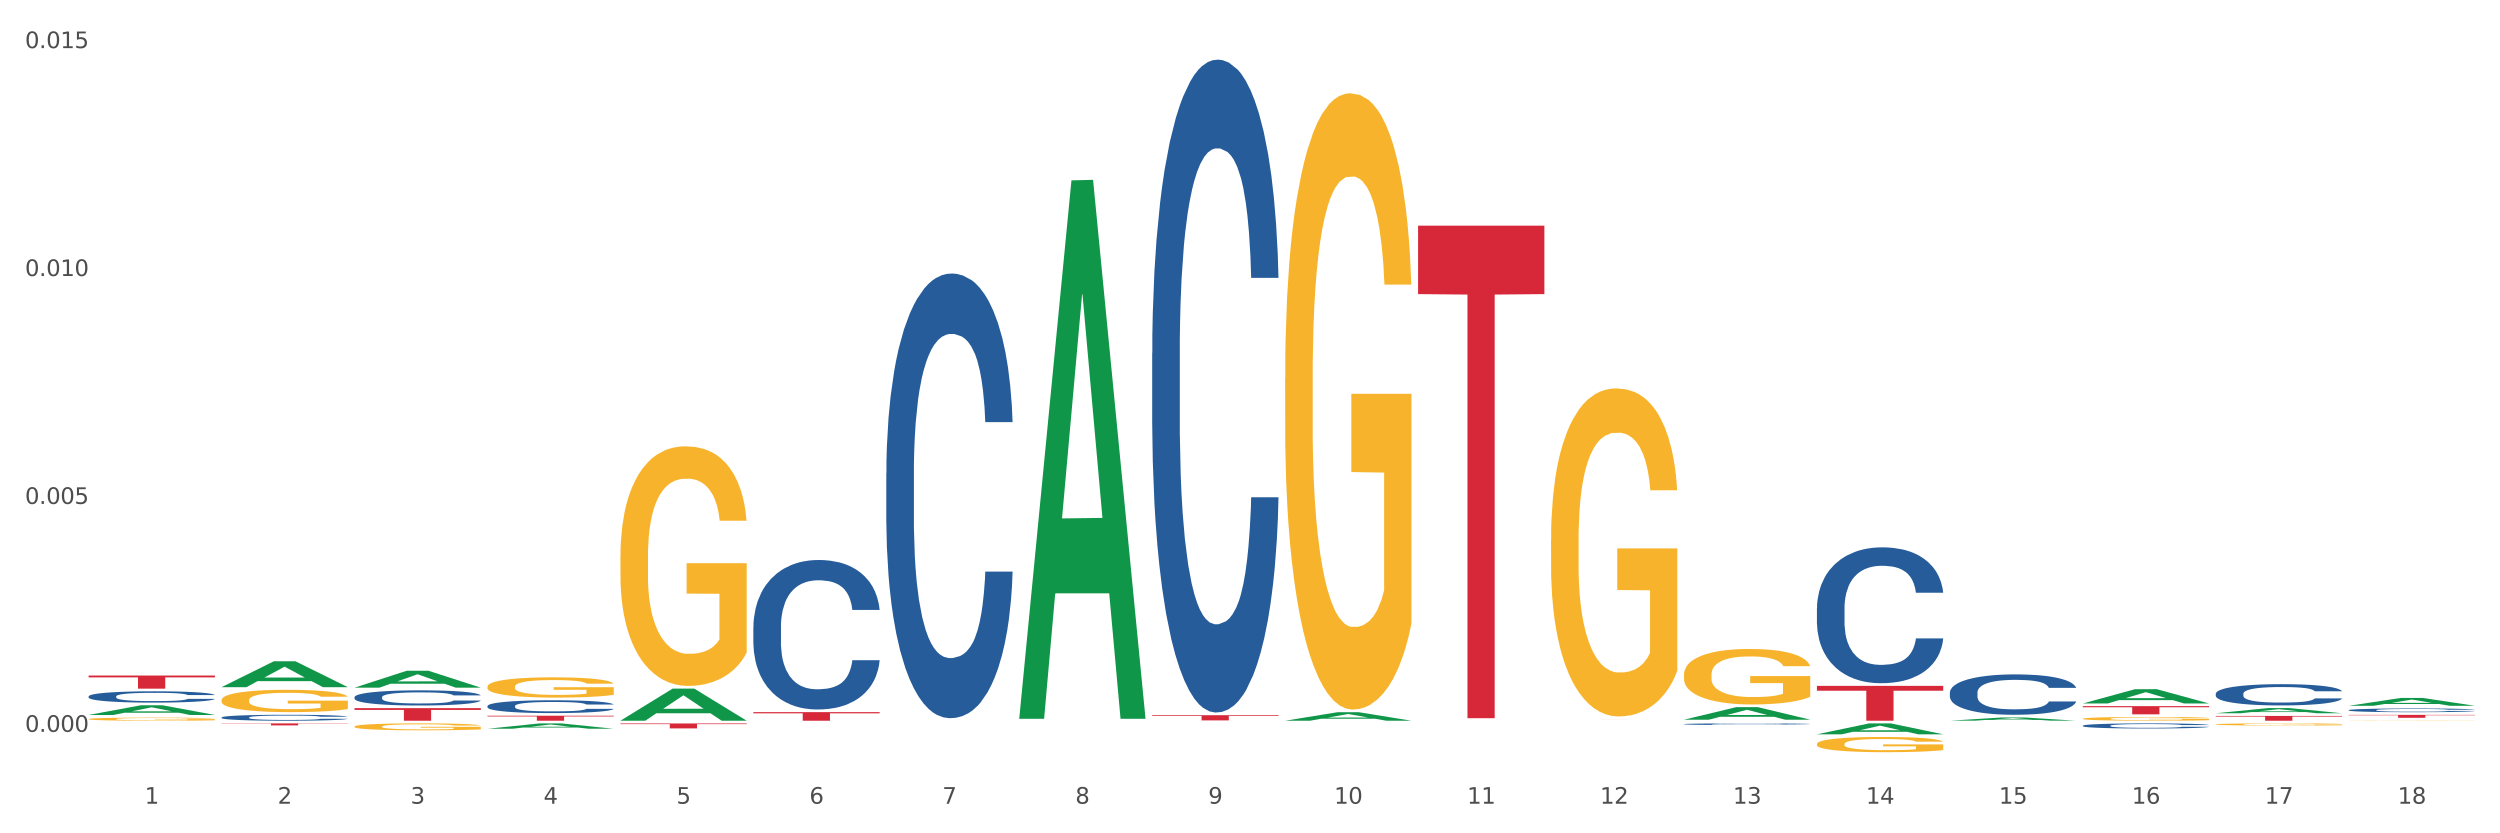 <?xml version="1.0" encoding="utf-8" standalone="no"?>
<!DOCTYPE svg PUBLIC "-//W3C//DTD SVG 1.1//EN"
  "http://www.w3.org/Graphics/SVG/1.1/DTD/svg11.dtd">
<svg xmlns:xlink="http://www.w3.org/1999/xlink" width="1080pt" height="360pt" viewBox="0 0 1080 360" xmlns="http://www.w3.org/2000/svg" version="1.1">
 <rect x="0" y="0" width="1080" height="360" fill="#333333" stroke="none"/>
 <defs>
  <style type="text/css">*{stroke-linejoin: round; stroke-linecap: butt}</style>
 </defs>
 <g id="figure_1">
  <g id="patch_1">
   <path d="M 0 360 
L 1080 360 
L 1080 0 
L 0 0 
z
" style="fill: #ffffff; stroke: #ffffff; stroke-linejoin: miter"/>
  </g>
  <g id="axes_1">
   <g id="matplotlib.axis_1">
    <g id="xtick_1">
     <g id="text_1">
      <!-- 1 -->
      <g style="fill: #4d4d4d" transform="translate(62.51 347.204) scale(0.096 -0.096)">
       <defs>
        <path id="DejaVuSans-31" d="M 794 531 
L 1825 531 
L 1825 4091 
L 703 3866 
L 703 4441 
L 1819 4666 
L 2450 4666 
L 2450 531 
L 3481 531 
L 3481 0 
L 794 0 
L 794 531 
z
" transform="scale(0.016)"/>
       </defs>
       <use xlink:href="#DejaVuSans-31"/>
      </g>
     </g>
    </g>
    <g id="xtick_2">
     <g id="text_2">
      <!-- 2 -->
      <g style="fill: #4d4d4d" transform="translate(119.942 347.204) scale(0.096 -0.096)">
       <defs>
        <path id="DejaVuSans-32" d="M 1228 531 
L 3431 531 
L 3431 0 
L 469 0 
L 469 531 
Q 828 903 1448 1529 
Q 2069 2156 2228 2338 
Q 2531 2678 2651 2914 
Q 2772 3150 2772 3378 
Q 2772 3750 2511 3984 
Q 2250 4219 1831 4219 
Q 1534 4219 1204 4116 
Q 875 4013 500 3803 
L 500 4441 
Q 881 4594 1212 4672 
Q 1544 4750 1819 4750 
Q 2544 4750 2975 4387 
Q 3406 4025 3406 3419 
Q 3406 3131 3298 2873 
Q 3191 2616 2906 2266 
Q 2828 2175 2409 1742 
Q 1991 1309 1228 531 
z
" transform="scale(0.016)"/>
       </defs>
       <use xlink:href="#DejaVuSans-32"/>
      </g>
     </g>
    </g>
    <g id="xtick_3">
     <g id="text_3">
      <!-- 3 -->
      <g style="fill: #4d4d4d" transform="translate(177.375 347.204) scale(0.096 -0.096)">
       <defs>
        <path id="DejaVuSans-33" d="M 2597 2516 
Q 3050 2419 3304 2112 
Q 3559 1806 3559 1356 
Q 3559 666 3084 287 
Q 2609 -91 1734 -91 
Q 1441 -91 1130 -33 
Q 819 25 488 141 
L 488 750 
Q 750 597 1062 519 
Q 1375 441 1716 441 
Q 2309 441 2620 675 
Q 2931 909 2931 1356 
Q 2931 1769 2642 2001 
Q 2353 2234 1838 2234 
L 1294 2234 
L 1294 2753 
L 1863 2753 
Q 2328 2753 2575 2939 
Q 2822 3125 2822 3475 
Q 2822 3834 2567 4026 
Q 2313 4219 1838 4219 
Q 1578 4219 1281 4162 
Q 984 4106 628 3988 
L 628 4550 
Q 988 4650 1302 4700 
Q 1616 4750 1894 4750 
Q 2613 4750 3031 4423 
Q 3450 4097 3450 3541 
Q 3450 3153 3228 2886 
Q 3006 2619 2597 2516 
z
" transform="scale(0.016)"/>
       </defs>
       <use xlink:href="#DejaVuSans-33"/>
      </g>
     </g>
    </g>
    <g id="xtick_4">
     <g id="text_4">
      <!-- 4 -->
      <g style="fill: #4d4d4d" transform="translate(234.808 347.204) scale(0.096 -0.096)">
       <defs>
        <path id="DejaVuSans-34" d="M 2419 4116 
L 825 1625 
L 2419 1625 
L 2419 4116 
z
M 2253 4666 
L 3047 4666 
L 3047 1625 
L 3713 1625 
L 3713 1100 
L 3047 1100 
L 3047 0 
L 2419 0 
L 2419 1100 
L 313 1100 
L 313 1709 
L 2253 4666 
z
" transform="scale(0.016)"/>
       </defs>
       <use xlink:href="#DejaVuSans-34"/>
      </g>
     </g>
    </g>
    <g id="xtick_5">
     <g id="text_5">
      <!-- 5 -->
      <g style="fill: #4d4d4d" transform="translate(292.24 347.204) scale(0.096 -0.096)">
       <defs>
        <path id="DejaVuSans-35" d="M 691 4666 
L 3169 4666 
L 3169 4134 
L 1269 4134 
L 1269 2991 
Q 1406 3038 1543 3061 
Q 1681 3084 1819 3084 
Q 2600 3084 3056 2656 
Q 3513 2228 3513 1497 
Q 3513 744 3044 326 
Q 2575 -91 1722 -91 
Q 1428 -91 1123 -41 
Q 819 9 494 109 
L 494 744 
Q 775 591 1075 516 
Q 1375 441 1709 441 
Q 2250 441 2565 725 
Q 2881 1009 2881 1497 
Q 2881 1984 2565 2268 
Q 2250 2553 1709 2553 
Q 1456 2553 1204 2497 
Q 953 2441 691 2322 
L 691 4666 
z
" transform="scale(0.016)"/>
       </defs>
       <use xlink:href="#DejaVuSans-35"/>
      </g>
     </g>
    </g>
    <g id="xtick_6">
     <g id="text_6">
      <!-- 6 -->
      <g style="fill: #4d4d4d" transform="translate(349.673 347.204) scale(0.096 -0.096)">
       <defs>
        <path id="DejaVuSans-36" d="M 2113 2584 
Q 1688 2584 1439 2293 
Q 1191 2003 1191 1497 
Q 1191 994 1439 701 
Q 1688 409 2113 409 
Q 2538 409 2786 701 
Q 3034 994 3034 1497 
Q 3034 2003 2786 2293 
Q 2538 2584 2113 2584 
z
M 3366 4563 
L 3366 3988 
Q 3128 4100 2886 4159 
Q 2644 4219 2406 4219 
Q 1781 4219 1451 3797 
Q 1122 3375 1075 2522 
Q 1259 2794 1537 2939 
Q 1816 3084 2150 3084 
Q 2853 3084 3261 2657 
Q 3669 2231 3669 1497 
Q 3669 778 3244 343 
Q 2819 -91 2113 -91 
Q 1303 -91 875 529 
Q 447 1150 447 2328 
Q 447 3434 972 4092 
Q 1497 4750 2381 4750 
Q 2619 4750 2861 4703 
Q 3103 4656 3366 4563 
z
" transform="scale(0.016)"/>
       </defs>
       <use xlink:href="#DejaVuSans-36"/>
      </g>
     </g>
    </g>
    <g id="xtick_7">
     <g id="text_7">
      <!-- 7 -->
      <g style="fill: #4d4d4d" transform="translate(407.106 347.204) scale(0.096 -0.096)">
       <defs>
        <path id="DejaVuSans-37" d="M 525 4666 
L 3525 4666 
L 3525 4397 
L 1831 0 
L 1172 0 
L 2766 4134 
L 525 4134 
L 525 4666 
z
" transform="scale(0.016)"/>
       </defs>
       <use xlink:href="#DejaVuSans-37"/>
      </g>
     </g>
    </g>
    <g id="xtick_8">
     <g id="text_8">
      <!-- 8 -->
      <g style="fill: #4d4d4d" transform="translate(464.538 347.204) scale(0.096 -0.096)">
       <defs>
        <path id="DejaVuSans-38" d="M 2034 2216 
Q 1584 2216 1326 1975 
Q 1069 1734 1069 1313 
Q 1069 891 1326 650 
Q 1584 409 2034 409 
Q 2484 409 2743 651 
Q 3003 894 3003 1313 
Q 3003 1734 2745 1975 
Q 2488 2216 2034 2216 
z
M 1403 2484 
Q 997 2584 770 2862 
Q 544 3141 544 3541 
Q 544 4100 942 4425 
Q 1341 4750 2034 4750 
Q 2731 4750 3128 4425 
Q 3525 4100 3525 3541 
Q 3525 3141 3298 2862 
Q 3072 2584 2669 2484 
Q 3125 2378 3379 2068 
Q 3634 1759 3634 1313 
Q 3634 634 3220 271 
Q 2806 -91 2034 -91 
Q 1263 -91 848 271 
Q 434 634 434 1313 
Q 434 1759 690 2068 
Q 947 2378 1403 2484 
z
M 1172 3481 
Q 1172 3119 1398 2916 
Q 1625 2713 2034 2713 
Q 2441 2713 2670 2916 
Q 2900 3119 2900 3481 
Q 2900 3844 2670 4047 
Q 2441 4250 2034 4250 
Q 1625 4250 1398 4047 
Q 1172 3844 1172 3481 
z
" transform="scale(0.016)"/>
       </defs>
       <use xlink:href="#DejaVuSans-38"/>
      </g>
     </g>
    </g>
    <g id="xtick_9">
     <g id="text_9">
      <!-- 9 -->
      <g style="fill: #4d4d4d" transform="translate(521.971 347.204) scale(0.096 -0.096)">
       <defs>
        <path id="DejaVuSans-39" d="M 703 97 
L 703 672 
Q 941 559 1184 500 
Q 1428 441 1663 441 
Q 2288 441 2617 861 
Q 2947 1281 2994 2138 
Q 2813 1869 2534 1725 
Q 2256 1581 1919 1581 
Q 1219 1581 811 2004 
Q 403 2428 403 3163 
Q 403 3881 828 4315 
Q 1253 4750 1959 4750 
Q 2769 4750 3195 4129 
Q 3622 3509 3622 2328 
Q 3622 1225 3098 567 
Q 2575 -91 1691 -91 
Q 1453 -91 1209 -44 
Q 966 3 703 97 
z
M 1959 2075 
Q 2384 2075 2632 2365 
Q 2881 2656 2881 3163 
Q 2881 3666 2632 3958 
Q 2384 4250 1959 4250 
Q 1534 4250 1286 3958 
Q 1038 3666 1038 3163 
Q 1038 2656 1286 2365 
Q 1534 2075 1959 2075 
z
" transform="scale(0.016)"/>
       </defs>
       <use xlink:href="#DejaVuSans-39"/>
      </g>
     </g>
    </g>
    <g id="xtick_10">
     <g id="text_10">
      <!-- 10 -->
      <g style="fill: #4d4d4d" transform="translate(576.35 347.204) scale(0.096 -0.096)">
       <defs>
        <path id="DejaVuSans-30" d="M 2034 4250 
Q 1547 4250 1301 3770 
Q 1056 3291 1056 2328 
Q 1056 1369 1301 889 
Q 1547 409 2034 409 
Q 2525 409 2770 889 
Q 3016 1369 3016 2328 
Q 3016 3291 2770 3770 
Q 2525 4250 2034 4250 
z
M 2034 4750 
Q 2819 4750 3233 4129 
Q 3647 3509 3647 2328 
Q 3647 1150 3233 529 
Q 2819 -91 2034 -91 
Q 1250 -91 836 529 
Q 422 1150 422 2328 
Q 422 3509 836 4129 
Q 1250 4750 2034 4750 
z
" transform="scale(0.016)"/>
       </defs>
       <use xlink:href="#DejaVuSans-31"/>
       <use xlink:href="#DejaVuSans-30" transform="translate(63.623 0)"/>
      </g>
     </g>
    </g>
    <g id="xtick_11">
     <g id="text_11">
      <!-- 11 -->
      <g style="fill: #4d4d4d" transform="translate(633.783 347.204) scale(0.096 -0.096)">
       <use xlink:href="#DejaVuSans-31"/>
       <use xlink:href="#DejaVuSans-31" transform="translate(63.623 0)"/>
      </g>
     </g>
    </g>
    <g id="xtick_12">
     <g id="text_12">
      <!-- 12 -->
      <g style="fill: #4d4d4d" transform="translate(691.215 347.204) scale(0.096 -0.096)">
       <use xlink:href="#DejaVuSans-31"/>
       <use xlink:href="#DejaVuSans-32" transform="translate(63.623 0)"/>
      </g>
     </g>
    </g>
    <g id="xtick_13">
     <g id="text_13">
      <!-- 13 -->
      <g style="fill: #4d4d4d" transform="translate(748.648 347.204) scale(0.096 -0.096)">
       <use xlink:href="#DejaVuSans-31"/>
       <use xlink:href="#DejaVuSans-33" transform="translate(63.623 0)"/>
      </g>
     </g>
    </g>
    <g id="xtick_14">
     <g id="text_14">
      <!-- 14 -->
      <g style="fill: #4d4d4d" transform="translate(806.081 347.204) scale(0.096 -0.096)">
       <use xlink:href="#DejaVuSans-31"/>
       <use xlink:href="#DejaVuSans-34" transform="translate(63.623 0)"/>
      </g>
     </g>
    </g>
    <g id="xtick_15">
     <g id="text_15">
      <!-- 15 -->
      <g style="fill: #4d4d4d" transform="translate(863.513 347.204) scale(0.096 -0.096)">
       <use xlink:href="#DejaVuSans-31"/>
       <use xlink:href="#DejaVuSans-35" transform="translate(63.623 0)"/>
      </g>
     </g>
    </g>
    <g id="xtick_16">
     <g id="text_16">
      <!-- 16 -->
      <g style="fill: #4d4d4d" transform="translate(920.946 347.204) scale(0.096 -0.096)">
       <use xlink:href="#DejaVuSans-31"/>
       <use xlink:href="#DejaVuSans-36" transform="translate(63.623 0)"/>
      </g>
     </g>
    </g>
    <g id="xtick_17">
     <g id="text_17">
      <!-- 17 -->
      <g style="fill: #4d4d4d" transform="translate(978.379 347.204) scale(0.096 -0.096)">
       <use xlink:href="#DejaVuSans-31"/>
       <use xlink:href="#DejaVuSans-37" transform="translate(63.623 0)"/>
      </g>
     </g>
    </g>
    <g id="xtick_18">
     <g id="text_18">
      <!-- 18 -->
      <g style="fill: #4d4d4d" transform="translate(1035.811 347.204) scale(0.096 -0.096)">
       <use xlink:href="#DejaVuSans-31"/>
       <use xlink:href="#DejaVuSans-38" transform="translate(63.623 0)"/>
      </g>
     </g>
    </g>
    <g id="xtick_19"/>
    <g id="xtick_20"/>
    <g id="xtick_21"/>
    <g id="xtick_22"/>
    <g id="xtick_23"/>
    <g id="xtick_24"/>
    <g id="xtick_25"/>
    <g id="xtick_26"/>
    <g id="xtick_27"/>
    <g id="xtick_28"/>
    <g id="xtick_29"/>
    <g id="xtick_30"/>
    <g id="xtick_31"/>
    <g id="xtick_32"/>
    <g id="xtick_33"/>
    <g id="xtick_34"/>
    <g id="xtick_35"/>
   </g>
   <g id="matplotlib.axis_2">
    <g id="ytick_1">
     <g id="text_19">
      <!-- 0.000 -->
      <g style="fill: #4d4d4d" transform="translate(10.8 316.151) scale(0.096 -0.096)">
       <defs>
        <path id="DejaVuSans-2e" d="M 684 794 
L 1344 794 
L 1344 0 
L 684 0 
L 684 794 
z
" transform="scale(0.016)"/>
       </defs>
       <use xlink:href="#DejaVuSans-30"/>
       <use xlink:href="#DejaVuSans-2e" transform="translate(63.623 0)"/>
       <use xlink:href="#DejaVuSans-30" transform="translate(95.41 0)"/>
       <use xlink:href="#DejaVuSans-30" transform="translate(159.033 0)"/>
       <use xlink:href="#DejaVuSans-30" transform="translate(222.656 0)"/>
      </g>
     </g>
    </g>
    <g id="ytick_2">
     <g id="text_20">
      <!-- 0.005 -->
      <g style="fill: #4d4d4d" transform="translate(10.8 217.697) scale(0.096 -0.096)">
       <use xlink:href="#DejaVuSans-30"/>
       <use xlink:href="#DejaVuSans-2e" transform="translate(63.623 0)"/>
       <use xlink:href="#DejaVuSans-30" transform="translate(95.41 0)"/>
       <use xlink:href="#DejaVuSans-30" transform="translate(159.033 0)"/>
       <use xlink:href="#DejaVuSans-35" transform="translate(222.656 0)"/>
      </g>
     </g>
    </g>
    <g id="ytick_3">
     <g id="text_21">
      <!-- 0.010 -->
      <g style="fill: #4d4d4d" transform="translate(10.8 119.243) scale(0.096 -0.096)">
       <use xlink:href="#DejaVuSans-30"/>
       <use xlink:href="#DejaVuSans-2e" transform="translate(63.623 0)"/>
       <use xlink:href="#DejaVuSans-30" transform="translate(95.41 0)"/>
       <use xlink:href="#DejaVuSans-31" transform="translate(159.033 0)"/>
       <use xlink:href="#DejaVuSans-30" transform="translate(222.656 0)"/>
      </g>
     </g>
    </g>
    <g id="ytick_4">
     <g id="text_22">
      <!-- 0.015 -->
      <g style="fill: #4d4d4d" transform="translate(10.8 20.79) scale(0.096 -0.096)">
       <use xlink:href="#DejaVuSans-30"/>
       <use xlink:href="#DejaVuSans-2e" transform="translate(63.623 0)"/>
       <use xlink:href="#DejaVuSans-30" transform="translate(95.41 0)"/>
       <use xlink:href="#DejaVuSans-31" transform="translate(159.033 0)"/>
       <use xlink:href="#DejaVuSans-35" transform="translate(222.656 0)"/>
      </g>
     </g>
    </g>
    <g id="ytick_5"/>
    <g id="ytick_6"/>
    <g id="ytick_7"/>
   </g>
   <g id="PolyCollection_1">
    <path d="M 38.283 308.859 
L 38.339 308.855 
L 60.839 304.68 
L 70.176 304.676 
L 92.844 308.866 
L 82.044 308.866 
L 77.151 307.891 
L 53.92 307.891 
L 53.751 307.906 
L 49.026 308.866 
L 38.283 308.866 
L 38.283 308.859 
L 56.845 307.308 
L 74.226 307.304 
L 65.62 305.569 
L 65.507 305.561 
L 65.395 305.573 
L 56.789 307.304 
L 56.845 307.308 
L 38.283 308.859 
z
" clip-path="url(#p3a4b7892e3)" style="fill: #109648"/>
    <path d="M 153.148 305.922 
L 207.709 305.922 
L 207.709 306.677 
L 186.247 306.682 
L 186.247 311.356 
L 174.482 311.356 
L 174.482 306.682 
L 153.148 306.677 
L 153.148 305.927 
L 153.148 305.922 
z
" clip-path="url(#p3a4b7892e3)" style="fill: #d62839"/>
    <path d="M 95.716 312.503 
L 150.277 312.503 
L 150.277 312.622 
L 128.814 312.623 
L 128.814 313.36 
L 117.049 313.36 
L 117.049 312.623 
L 95.716 312.622 
L 95.716 312.504 
L 95.716 312.503 
z
" clip-path="url(#p3a4b7892e3)" style="fill: #d62839"/>
    <path d="M 899.774 305.052 
L 954.335 305.052 
L 954.335 305.543 
L 932.872 305.546 
L 932.872 308.584 
L 921.107 308.584 
L 921.107 305.546 
L 899.774 305.543 
L 899.774 305.055 
L 899.774 305.052 
z
" clip-path="url(#p3a4b7892e3)" style="fill: #d62839"/>
    <path d="M 957.206 309.277 
L 1011.767 309.277 
L 1011.767 309.566 
L 990.305 309.568 
L 990.305 311.356 
L 978.539 311.356 
L 978.539 309.568 
L 957.206 309.566 
L 957.206 309.279 
L 957.206 309.277 
z
" clip-path="url(#p3a4b7892e3)" style="fill: #d62839"/>
    <path d="M 38.283 291.836 
L 92.844 291.836 
L 92.844 292.623 
L 71.382 292.628 
L 71.382 297.493 
L 59.616 297.493 
L 59.616 292.628 
L 38.283 292.623 
L 38.283 291.842 
L 38.283 291.836 
z
" clip-path="url(#p3a4b7892e3)" style="fill: #d62839"/>
    <path d="M 325.447 307.649 
L 380.008 307.649 
L 380.008 308.164 
L 358.545 308.167 
L 358.545 311.356 
L 346.78 311.356 
L 346.78 308.167 
L 325.447 308.164 
L 325.447 307.652 
L 325.447 307.649 
z
" clip-path="url(#p3a4b7892e3)" style="fill: #d62839"/>
    <path d="M 268.014 312.536 
L 322.575 312.536 
L 322.575 312.832 
L 301.112 312.834 
L 301.112 314.663 
L 289.347 314.663 
L 289.347 312.834 
L 268.014 312.832 
L 268.014 312.538 
L 268.014 312.536 
z
" clip-path="url(#p3a4b7892e3)" style="fill: #d62839"/>
    <path d="M 612.61 97.485 
L 667.171 97.485 
L 667.171 127.054 
L 645.709 127.254 
L 645.709 310.258 
L 633.943 310.258 
L 633.943 127.254 
L 612.61 127.054 
L 612.61 97.685 
L 612.61 97.485 
z
" clip-path="url(#p3a4b7892e3)" style="fill: #d62839"/>
    <path d="M 497.745 308.964 
L 552.306 308.964 
L 552.306 309.275 
L 530.843 309.278 
L 530.843 311.208 
L 519.078 311.208 
L 519.078 309.278 
L 497.745 309.275 
L 497.745 308.966 
L 497.745 308.964 
z
" clip-path="url(#p3a4b7892e3)" style="fill: #d62839"/>
    <path d="M 899.774 303.893 
L 899.83 303.888 
L 922.329 297.725 
L 931.666 297.719 
L 954.335 303.905 
L 943.535 303.905 
L 938.641 302.465 
L 915.411 302.465 
L 915.242 302.488 
L 910.517 303.905 
L 899.774 303.905 
L 899.774 303.893 
L 918.336 301.605 
L 935.716 301.599 
L 927.11 299.037 
L 926.998 299.026 
L 926.885 299.043 
L 918.279 301.599 
L 918.336 301.605 
L 899.774 303.893 
z
" clip-path="url(#p3a4b7892e3)" style="fill: #109648"/>
    <path d="M 842.341 311.339 
L 842.397 311.338 
L 864.896 309.933 
L 874.234 309.932 
L 896.902 311.342 
L 886.102 311.342 
L 881.209 311.013 
L 857.978 311.013 
L 857.809 311.019 
L 853.084 311.342 
L 842.341 311.342 
L 842.341 311.339 
L 860.903 310.818 
L 878.284 310.816 
L 869.678 310.232 
L 869.565 310.23 
L 869.453 310.234 
L 860.847 310.816 
L 860.903 310.818 
L 842.341 311.339 
z
" clip-path="url(#p3a4b7892e3)" style="fill: #109648"/>
    <path d="M 153.148 297.065 
L 153.205 297.058 
L 175.704 289.759 
L 185.041 289.752 
L 207.709 297.079 
L 196.91 297.079 
L 192.016 295.373 
L 168.785 295.373 
L 168.617 295.4 
L 163.892 297.079 
L 153.148 297.079 
L 153.148 297.065 
L 171.71 294.354 
L 189.091 294.347 
L 180.485 291.313 
L 180.373 291.3 
L 180.26 291.32 
L 171.654 294.347 
L 171.71 294.354 
L 153.148 297.065 
z
" clip-path="url(#p3a4b7892e3)" style="fill: #109648"/>
    <path d="M 95.716 296.838 
L 95.772 296.828 
L 118.271 285.679 
L 127.609 285.669 
L 150.277 296.86 
L 139.477 296.86 
L 134.583 294.254 
L 111.353 294.254 
L 111.184 294.296 
L 106.459 296.86 
L 95.716 296.86 
L 95.716 296.838 
L 114.278 292.698 
L 131.659 292.688 
L 123.052 288.054 
L 122.94 288.033 
L 122.827 288.065 
L 114.221 292.688 
L 114.278 292.698 
L 95.716 296.838 
z
" clip-path="url(#p3a4b7892e3)" style="fill: #109648"/>
    <path d="M 784.908 296.296 
L 839.469 296.296 
L 839.469 298.389 
L 818.007 298.403 
L 818.007 311.356 
L 806.241 311.356 
L 806.241 298.403 
L 784.908 298.389 
L 784.908 296.31 
L 784.908 296.296 
z
" clip-path="url(#p3a4b7892e3)" style="fill: #d62839"/>
    <path d="M 670.043 310.649 
L 724.604 310.649 
L 724.604 310.651 
L 703.141 310.651 
L 703.141 310.667 
L 691.376 310.667 
L 691.376 310.651 
L 670.043 310.651 
L 670.043 310.649 
L 670.043 310.649 
z
" clip-path="url(#p3a4b7892e3)" style="fill: #d62839"/>
    <path d="M 1014.639 304.905 
L 1014.695 304.902 
L 1037.195 301.502 
L 1046.532 301.499 
L 1069.2 304.911 
L 1058.4 304.911 
L 1053.507 304.117 
L 1030.276 304.117 
L 1030.107 304.129 
L 1025.382 304.911 
L 1014.639 304.911 
L 1014.639 304.905 
L 1033.201 303.642 
L 1050.582 303.639 
L 1041.976 302.226 
L 1041.863 302.22 
L 1041.751 302.229 
L 1033.145 303.639 
L 1033.201 303.642 
L 1014.639 304.905 
z
" clip-path="url(#p3a4b7892e3)" style="fill: #109648"/>
    <path d="M 957.206 308.126 
L 957.262 308.124 
L 979.762 305.896 
L 989.099 305.894 
L 1011.767 308.13 
L 1000.968 308.13 
L 996.074 307.61 
L 972.843 307.61 
L 972.675 307.618 
L 967.95 308.13 
L 957.206 308.13 
L 957.206 308.126 
L 975.768 307.299 
L 993.149 307.297 
L 984.543 306.371 
L 984.431 306.367 
L 984.318 306.373 
L 975.712 307.297 
L 975.768 307.299 
L 957.206 308.126 
z
" clip-path="url(#p3a4b7892e3)" style="fill: #109648"/>
    <path d="M 268.014 240.641 
L 268.078 240.546 
L 268.078 237.143 
L 268.207 234.213 
L 268.851 227.123 
L 269.817 221.262 
L 270.526 218.142 
L 271.235 215.59 
L 272.072 213.037 
L 273.103 210.39 
L 274.971 206.515 
L 276.13 204.529 
L 277.548 202.45 
L 280.124 199.425 
L 281.992 197.723 
L 283.925 196.305 
L 287.081 194.603 
L 289.143 193.847 
L 291.333 193.28 
L 293.974 192.902 
L 295.971 192.807 
L 300.351 193.091 
L 304.087 193.942 
L 305.891 194.603 
L 308.21 195.738 
L 309.434 196.494 
L 311.431 198.007 
L 313.492 199.992 
L 314.909 201.693 
L 317.035 204.908 
L 318.645 208.122 
L 320.127 212.092 
L 320.9 214.833 
L 321.48 217.386 
L 321.995 220.316 
L 322.51 224.949 
L 310.915 224.949 
L 310.465 221.64 
L 309.756 218.52 
L 308.725 215.495 
L 307.823 213.605 
L 306.277 211.241 
L 304.86 209.729 
L 303.379 208.594 
L 301.575 207.649 
L 300.158 207.176 
L 298.161 206.798 
L 294.231 206.893 
L 291.59 207.649 
L 289.787 208.594 
L 288.627 209.445 
L 287.597 210.39 
L 286.437 211.714 
L 285.084 213.699 
L 284.118 215.495 
L 283.152 217.764 
L 282.379 220.033 
L 281.67 222.68 
L 281.09 225.516 
L 280.64 228.446 
L 280.253 232.038 
L 279.931 237.994 
L 279.931 250.945 
L 280.06 253.876 
L 280.382 257.751 
L 280.768 260.682 
L 281.413 264.18 
L 281.992 266.543 
L 283.087 269.946 
L 284.311 272.782 
L 285.278 274.578 
L 286.244 276.091 
L 287.919 278.17 
L 289.787 279.872 
L 291.397 280.912 
L 293.587 281.857 
L 295.069 282.235 
L 296.357 282.424 
L 299.514 282.424 
L 301.768 282.141 
L 304.28 281.479 
L 306.213 280.628 
L 307.823 279.588 
L 309.627 277.887 
L 310.787 276.28 
L 310.787 256.522 
L 296.615 256.428 
L 296.615 243.288 
L 322.575 243.288 
L 322.575 281.857 
L 321.48 283.842 
L 320.256 285.639 
L 318.968 287.246 
L 317.035 289.231 
L 314.716 291.121 
L 312.655 292.445 
L 310.465 293.579 
L 307.888 294.619 
L 304.538 295.564 
L 302.477 295.943 
L 299.9 296.226 
L 296.873 296.321 
L 294.231 296.132 
L 291.655 295.659 
L 288.949 294.808 
L 286.308 293.579 
L 284.311 292.35 
L 282.314 290.838 
L 280.189 288.853 
L 278.514 286.962 
L 277.225 285.26 
L 275.808 283.086 
L 274.262 280.25 
L 273.103 277.698 
L 272.072 275.051 
L 270.977 271.648 
L 270.204 268.717 
L 269.431 265.03 
L 268.98 262.289 
L 268.465 258.035 
L 268.078 252.079 
L 268.014 240.641 
z
" clip-path="url(#p3a4b7892e3)" style="fill: #f7b32b"/>
    <path d="M 727.475 291.439 
L 727.54 291.417 
L 727.54 290.628 
L 727.669 289.949 
L 728.313 288.307 
L 729.279 286.949 
L 729.988 286.226 
L 730.696 285.635 
L 731.534 285.044 
L 732.564 284.431 
L 734.432 283.533 
L 735.592 283.073 
L 737.009 282.591 
L 739.586 281.89 
L 741.454 281.496 
L 743.386 281.167 
L 746.543 280.773 
L 748.604 280.598 
L 750.794 280.467 
L 753.435 280.379 
L 755.432 280.357 
L 759.813 280.423 
L 763.549 280.62 
L 765.353 280.773 
L 767.672 281.036 
L 768.895 281.211 
L 770.892 281.562 
L 772.954 282.022 
L 774.371 282.416 
L 776.497 283.16 
L 778.107 283.905 
L 779.589 284.825 
L 780.362 285.46 
L 780.941 286.051 
L 781.457 286.73 
L 781.972 287.803 
L 770.377 287.803 
L 769.926 287.037 
L 769.218 286.314 
L 768.187 285.613 
L 767.285 285.175 
L 765.739 284.628 
L 764.322 284.277 
L 762.84 284.014 
L 761.037 283.795 
L 759.619 283.686 
L 757.623 283.598 
L 753.693 283.62 
L 751.052 283.795 
L 749.248 284.014 
L 748.089 284.212 
L 747.058 284.431 
L 745.899 284.737 
L 744.546 285.197 
L 743.58 285.613 
L 742.613 286.139 
L 741.84 286.664 
L 741.132 287.278 
L 740.552 287.935 
L 740.101 288.613 
L 739.715 289.446 
L 739.393 290.825 
L 739.393 293.826 
L 739.521 294.505 
L 739.843 295.402 
L 740.23 296.081 
L 740.874 296.892 
L 741.454 297.439 
L 742.549 298.228 
L 743.773 298.885 
L 744.739 299.301 
L 745.705 299.651 
L 747.38 300.133 
L 749.248 300.527 
L 750.859 300.768 
L 753.049 300.987 
L 754.53 301.075 
L 755.819 301.118 
L 758.975 301.118 
L 761.23 301.053 
L 763.742 300.899 
L 765.675 300.702 
L 767.285 300.461 
L 769.089 300.067 
L 770.248 299.695 
L 770.248 295.118 
L 756.077 295.096 
L 756.077 292.052 
L 782.036 292.052 
L 782.036 300.987 
L 780.941 301.447 
L 779.717 301.863 
L 778.429 302.235 
L 776.497 302.695 
L 774.178 303.133 
L 772.116 303.44 
L 769.926 303.703 
L 767.349 303.943 
L 764 304.162 
L 761.938 304.25 
L 759.362 304.316 
L 756.334 304.338 
L 753.693 304.294 
L 751.116 304.184 
L 748.411 303.987 
L 745.77 303.703 
L 743.773 303.418 
L 741.776 303.067 
L 739.65 302.608 
L 737.975 302.17 
L 736.687 301.775 
L 735.27 301.272 
L 733.724 300.615 
L 732.564 300.023 
L 731.534 299.41 
L 730.439 298.622 
L 729.666 297.943 
L 728.893 297.089 
L 728.442 296.454 
L 727.926 295.468 
L 727.54 294.088 
L 727.475 291.439 
z
" clip-path="url(#p3a4b7892e3)" style="fill: #f7b32b"/>
    <path d="M 210.581 296.657 
L 210.646 296.649 
L 210.646 296.362 
L 210.774 296.114 
L 211.419 295.515 
L 212.385 295.019 
L 213.093 294.756 
L 213.802 294.54 
L 214.639 294.324 
L 215.67 294.101 
L 217.538 293.773 
L 218.698 293.605 
L 220.115 293.43 
L 222.691 293.174 
L 224.56 293.03 
L 226.492 292.91 
L 229.648 292.767 
L 231.71 292.703 
L 233.9 292.655 
L 236.541 292.623 
L 238.538 292.615 
L 242.918 292.639 
L 246.655 292.711 
L 248.458 292.767 
L 250.777 292.863 
L 252.001 292.926 
L 253.998 293.054 
L 256.059 293.222 
L 257.477 293.366 
L 259.602 293.637 
L 261.213 293.909 
L 262.694 294.245 
L 263.467 294.476 
L 264.047 294.692 
L 264.562 294.94 
L 265.078 295.331 
L 253.483 295.331 
L 253.032 295.051 
L 252.323 294.788 
L 251.293 294.532 
L 250.391 294.372 
L 248.845 294.173 
L 247.428 294.045 
L 245.946 293.949 
L 244.142 293.869 
L 242.725 293.829 
L 240.728 293.797 
L 236.799 293.805 
L 234.158 293.869 
L 232.354 293.949 
L 231.194 294.021 
L 230.164 294.101 
L 229.004 294.213 
L 227.652 294.38 
L 226.685 294.532 
L 225.719 294.724 
L 224.946 294.916 
L 224.237 295.139 
L 223.658 295.379 
L 223.207 295.627 
L 222.82 295.93 
L 222.498 296.433 
L 222.498 297.528 
L 222.627 297.775 
L 222.949 298.103 
L 223.336 298.351 
L 223.98 298.646 
L 224.56 298.846 
L 225.655 299.134 
L 226.879 299.373 
L 227.845 299.525 
L 228.811 299.653 
L 230.486 299.829 
L 232.354 299.972 
L 233.964 300.06 
L 236.155 300.14 
L 237.636 300.172 
L 238.925 300.188 
L 242.081 300.188 
L 244.336 300.164 
L 246.848 300.108 
L 248.78 300.036 
L 250.391 299.948 
L 252.194 299.805 
L 253.354 299.669 
L 253.354 297.999 
L 239.182 297.991 
L 239.182 296.881 
L 265.142 296.881 
L 265.142 300.14 
L 264.047 300.308 
L 262.823 300.46 
L 261.535 300.595 
L 259.602 300.763 
L 257.283 300.923 
L 255.222 301.035 
L 253.032 301.131 
L 250.455 301.219 
L 247.105 301.298 
L 245.044 301.33 
L 242.467 301.354 
L 239.44 301.362 
L 236.799 301.346 
L 234.222 301.306 
L 231.517 301.235 
L 228.875 301.131 
L 226.879 301.027 
L 224.882 300.899 
L 222.756 300.731 
L 221.081 300.571 
L 219.793 300.428 
L 218.376 300.244 
L 216.83 300.004 
L 215.67 299.789 
L 214.639 299.565 
L 213.544 299.277 
L 212.771 299.03 
L 211.998 298.718 
L 211.547 298.486 
L 211.032 298.127 
L 210.646 297.624 
L 210.581 296.657 
z
" clip-path="url(#p3a4b7892e3)" style="fill: #f7b32b"/>
    <path d="M 555.177 163.319 
L 555.242 163.076 
L 555.242 154.323 
L 555.371 146.785 
L 556.015 128.549 
L 556.981 113.474 
L 557.69 105.45 
L 558.398 98.885 
L 559.236 92.32 
L 560.266 85.512 
L 562.134 75.542 
L 563.294 70.436 
L 564.711 65.087 
L 567.288 57.306 
L 569.156 52.93 
L 571.088 49.282 
L 574.245 44.906 
L 576.306 42.96 
L 578.496 41.502 
L 581.137 40.529 
L 583.134 40.286 
L 587.515 41.015 
L 591.251 43.204 
L 593.054 44.906 
L 595.373 47.823 
L 596.597 49.769 
L 598.594 53.659 
L 600.656 58.765 
L 602.073 63.142 
L 604.199 71.409 
L 605.809 79.676 
L 607.291 89.888 
L 608.064 96.939 
L 608.643 103.505 
L 609.159 111.042 
L 609.674 122.956 
L 598.079 122.956 
L 597.628 114.446 
L 596.919 106.422 
L 595.889 98.642 
L 594.987 93.779 
L 593.441 87.7 
L 592.024 83.809 
L 590.542 80.892 
L 588.738 78.46 
L 587.321 77.244 
L 585.324 76.272 
L 581.395 76.515 
L 578.754 78.46 
L 576.95 80.892 
L 575.791 83.08 
L 574.76 85.512 
L 573.601 88.916 
L 572.248 94.022 
L 571.282 98.642 
L 570.315 104.477 
L 569.542 110.313 
L 568.834 117.121 
L 568.254 124.415 
L 567.803 131.953 
L 567.417 141.193 
L 567.094 156.511 
L 567.094 189.822 
L 567.223 197.36 
L 567.545 207.329 
L 567.932 214.867 
L 568.576 223.863 
L 569.156 229.942 
L 570.251 238.695 
L 571.475 245.99 
L 572.441 250.609 
L 573.407 254.5 
L 575.082 259.849 
L 576.95 264.226 
L 578.561 266.9 
L 580.751 269.332 
L 582.232 270.304 
L 583.521 270.791 
L 586.677 270.791 
L 588.932 270.061 
L 591.444 268.359 
L 593.377 266.171 
L 594.987 263.496 
L 596.791 259.12 
L 597.95 254.986 
L 597.95 204.168 
L 583.778 203.925 
L 583.778 170.127 
L 609.738 170.127 
L 609.738 269.332 
L 608.643 274.438 
L 607.419 279.058 
L 606.131 283.191 
L 604.199 288.297 
L 601.88 293.16 
L 599.818 296.564 
L 597.628 299.482 
L 595.051 302.157 
L 591.702 304.588 
L 589.64 305.561 
L 587.064 306.29 
L 584.036 306.534 
L 581.395 306.047 
L 578.818 304.832 
L 576.113 302.643 
L 573.472 299.482 
L 571.475 296.321 
L 569.478 292.431 
L 567.352 287.325 
L 565.677 282.462 
L 564.389 278.085 
L 562.972 272.493 
L 561.426 265.198 
L 560.266 258.633 
L 559.236 251.825 
L 558.14 243.072 
L 557.367 235.534 
L 556.594 226.051 
L 556.144 219 
L 555.628 208.058 
L 555.242 192.74 
L 555.177 163.319 
z
" clip-path="url(#p3a4b7892e3)" style="fill: #f7b32b"/>
    <path d="M 670.043 233.272 
L 670.107 233.143 
L 670.107 228.483 
L 670.236 224.471 
L 670.88 214.765 
L 671.846 206.74 
L 672.555 202.469 
L 673.264 198.975 
L 674.101 195.481 
L 675.132 191.857 
L 677 186.55 
L 678.159 183.833 
L 679.576 180.985 
L 682.153 176.844 
L 684.021 174.514 
L 685.954 172.573 
L 689.11 170.243 
L 691.171 169.208 
L 693.362 168.431 
L 696.003 167.914 
L 698 167.784 
L 702.38 168.172 
L 706.116 169.337 
L 707.92 170.243 
L 710.239 171.796 
L 711.463 172.832 
L 713.46 174.902 
L 715.521 177.62 
L 716.938 179.95 
L 719.064 184.35 
L 720.674 188.751 
L 722.156 194.186 
L 722.929 197.94 
L 723.509 201.434 
L 724.024 205.446 
L 724.539 211.788 
L 712.944 211.788 
L 712.493 207.258 
L 711.785 202.987 
L 710.754 198.846 
L 709.852 196.257 
L 708.306 193.022 
L 706.889 190.951 
L 705.408 189.398 
L 703.604 188.104 
L 702.187 187.456 
L 700.19 186.939 
L 696.26 187.068 
L 693.619 188.104 
L 691.816 189.398 
L 690.656 190.563 
L 689.625 191.857 
L 688.466 193.669 
L 687.113 196.387 
L 686.147 198.846 
L 685.181 201.952 
L 684.408 205.058 
L 683.699 208.682 
L 683.119 212.564 
L 682.668 216.577 
L 682.282 221.495 
L 681.96 229.648 
L 681.96 247.379 
L 682.089 251.391 
L 682.411 256.698 
L 682.797 260.71 
L 683.441 265.498 
L 684.021 268.734 
L 685.116 273.393 
L 686.34 277.276 
L 687.306 279.735 
L 688.273 281.805 
L 689.948 284.653 
L 691.816 286.982 
L 693.426 288.406 
L 695.616 289.7 
L 697.098 290.218 
L 698.386 290.477 
L 701.543 290.477 
L 703.797 290.089 
L 706.309 289.183 
L 708.242 288.018 
L 709.852 286.594 
L 711.656 284.265 
L 712.816 282.064 
L 712.816 255.015 
L 698.644 254.886 
L 698.644 236.896 
L 724.604 236.896 
L 724.604 289.7 
L 723.509 292.418 
L 722.285 294.877 
L 720.996 297.077 
L 719.064 299.795 
L 716.745 302.384 
L 714.684 304.196 
L 712.493 305.749 
L 709.917 307.172 
L 706.567 308.467 
L 704.506 308.984 
L 701.929 309.373 
L 698.901 309.502 
L 696.26 309.243 
L 693.684 308.596 
L 690.978 307.431 
L 688.337 305.749 
L 686.34 304.066 
L 684.343 301.995 
L 682.218 299.278 
L 680.543 296.689 
L 679.254 294.359 
L 677.837 291.383 
L 676.291 287.5 
L 675.132 284.006 
L 674.101 280.382 
L 673.006 275.723 
L 672.233 271.711 
L 671.46 266.663 
L 671.009 262.91 
L 670.494 257.086 
L 670.107 248.932 
L 670.043 233.272 
z
" clip-path="url(#p3a4b7892e3)" style="fill: #f7b32b"/>
    <path d="M 153.148 313.887 
L 153.213 313.885 
L 153.213 313.786 
L 153.342 313.701 
L 153.986 313.496 
L 154.952 313.327 
L 155.661 313.236 
L 156.369 313.163 
L 157.207 313.089 
L 158.237 313.012 
L 160.105 312.9 
L 161.265 312.843 
L 162.682 312.782 
L 165.259 312.695 
L 167.127 312.646 
L 169.059 312.605 
L 172.216 312.555 
L 174.277 312.534 
L 176.467 312.517 
L 179.108 312.506 
L 181.105 312.503 
L 185.486 312.512 
L 189.222 312.536 
L 191.026 312.555 
L 193.345 312.588 
L 194.568 312.61 
L 196.565 312.654 
L 198.627 312.711 
L 200.044 312.761 
L 202.17 312.854 
L 203.78 312.947 
L 205.262 313.061 
L 206.035 313.141 
L 206.614 313.215 
L 207.13 313.299 
L 207.645 313.433 
L 196.05 313.433 
L 195.599 313.338 
L 194.891 313.247 
L 193.86 313.16 
L 192.958 313.105 
L 191.412 313.037 
L 189.995 312.993 
L 188.513 312.96 
L 186.71 312.933 
L 185.292 312.919 
L 183.295 312.908 
L 179.366 312.911 
L 176.725 312.933 
L 174.921 312.96 
L 173.762 312.985 
L 172.731 313.012 
L 171.572 313.05 
L 170.219 313.108 
L 169.253 313.16 
L 168.286 313.226 
L 167.513 313.291 
L 166.805 313.368 
L 166.225 313.45 
L 165.774 313.535 
L 165.388 313.638 
L 165.066 313.811 
L 165.066 314.185 
L 165.194 314.27 
L 165.516 314.382 
L 165.903 314.467 
L 166.547 314.568 
L 167.127 314.637 
L 168.222 314.735 
L 169.446 314.817 
L 170.412 314.869 
L 171.378 314.913 
L 173.053 314.973 
L 174.921 315.022 
L 176.532 315.052 
L 178.722 315.08 
L 180.203 315.091 
L 181.492 315.096 
L 184.648 315.096 
L 186.903 315.088 
L 189.415 315.069 
L 191.348 315.044 
L 192.958 315.014 
L 194.762 314.965 
L 195.921 314.918 
L 195.921 314.347 
L 181.749 314.344 
L 181.749 313.964 
L 207.709 313.964 
L 207.709 315.08 
L 206.614 315.137 
L 205.39 315.189 
L 204.102 315.236 
L 202.17 315.293 
L 199.851 315.348 
L 197.789 315.386 
L 195.599 315.419 
L 193.022 315.449 
L 189.673 315.476 
L 187.611 315.487 
L 185.035 315.496 
L 182.007 315.498 
L 179.366 315.493 
L 176.789 315.479 
L 174.084 315.455 
L 171.443 315.419 
L 169.446 315.383 
L 167.449 315.34 
L 165.323 315.282 
L 163.648 315.228 
L 162.36 315.178 
L 160.943 315.115 
L 159.397 315.033 
L 158.237 314.959 
L 157.207 314.883 
L 156.112 314.784 
L 155.339 314.7 
L 154.566 314.593 
L 154.115 314.514 
L 153.599 314.391 
L 153.213 314.218 
L 153.148 313.887 
z
" clip-path="url(#p3a4b7892e3)" style="fill: #f7b32b"/>
    <path d="M 784.908 317.216 
L 784.964 317.211 
L 807.464 312.508 
L 816.801 312.503 
L 839.469 317.225 
L 828.669 317.225 
L 823.776 316.125 
L 800.545 316.125 
L 800.376 316.143 
L 795.652 317.225 
L 784.908 317.225 
L 784.908 317.216 
L 803.47 315.469 
L 820.851 315.465 
L 812.245 313.51 
L 812.132 313.501 
L 812.02 313.514 
L 803.414 315.465 
L 803.47 315.469 
L 784.908 317.216 
z
" clip-path="url(#p3a4b7892e3)" style="fill: #109648"/>
    <path d="M 727.475 310.903 
L 727.532 310.898 
L 750.031 305.49 
L 759.368 305.485 
L 782.036 310.913 
L 771.237 310.913 
L 766.343 309.649 
L 743.113 309.649 
L 742.944 309.669 
L 738.219 310.913 
L 727.475 310.913 
L 727.475 310.903 
L 746.037 308.894 
L 763.418 308.889 
L 754.812 306.642 
L 754.7 306.631 
L 754.587 306.647 
L 745.981 308.889 
L 746.037 308.894 
L 727.475 310.903 
z
" clip-path="url(#p3a4b7892e3)" style="fill: #109648"/>
    <path d="M 555.177 311.35 
L 555.234 311.346 
L 577.733 307.684 
L 587.07 307.681 
L 609.738 311.356 
L 598.939 311.356 
L 594.045 310.5 
L 570.814 310.5 
L 570.646 310.514 
L 565.921 311.356 
L 555.177 311.356 
L 555.177 311.35 
L 573.739 309.99 
L 591.12 309.986 
L 582.514 308.464 
L 582.402 308.457 
L 582.289 308.468 
L 573.683 309.986 
L 573.739 309.99 
L 555.177 311.35 
z
" clip-path="url(#p3a4b7892e3)" style="fill: #109648"/>
    <path d="M 440.312 310.092 
L 440.368 309.874 
L 462.868 77.913 
L 472.205 77.694 
L 494.873 310.53 
L 484.073 310.53 
L 479.18 256.311 
L 455.949 256.311 
L 455.78 257.185 
L 451.055 310.53 
L 440.312 310.53 
L 440.312 310.092 
L 458.874 223.954 
L 476.255 223.736 
L 467.649 127.322 
L 467.536 126.885 
L 467.424 127.541 
L 458.818 223.736 
L 458.874 223.954 
L 440.312 310.092 
z
" clip-path="url(#p3a4b7892e3)" style="fill: #109648"/>
    <path d="M 268.014 311.33 
L 268.07 311.317 
L 290.569 297.481 
L 299.907 297.468 
L 322.575 311.356 
L 311.775 311.356 
L 306.882 308.122 
L 283.651 308.122 
L 283.482 308.174 
L 278.757 311.356 
L 268.014 311.356 
L 268.014 311.33 
L 286.576 306.192 
L 303.957 306.179 
L 295.351 300.428 
L 295.238 300.402 
L 295.126 300.441 
L 286.52 306.179 
L 286.576 306.192 
L 268.014 311.33 
z
" clip-path="url(#p3a4b7892e3)" style="fill: #109648"/>
    <path d="M 210.581 314.82 
L 210.637 314.818 
L 233.137 312.506 
L 242.474 312.503 
L 265.142 314.825 
L 254.342 314.825 
L 249.449 314.284 
L 226.218 314.284 
L 226.049 314.293 
L 221.325 314.825 
L 210.581 314.825 
L 210.581 314.82 
L 229.143 313.962 
L 246.524 313.959 
L 237.918 312.998 
L 237.805 312.994 
L 237.693 313 
L 229.087 313.959 
L 229.143 313.962 
L 210.581 314.82 
z
" clip-path="url(#p3a4b7892e3)" style="fill: #109648"/>
    <path d="M 899.774 310.482 
L 899.838 310.48 
L 899.838 310.427 
L 899.967 310.381 
L 900.611 310.27 
L 901.577 310.178 
L 902.286 310.129 
L 902.994 310.089 
L 903.832 310.048 
L 904.862 310.007 
L 906.731 309.946 
L 907.89 309.915 
L 909.307 309.882 
L 911.884 309.835 
L 913.752 309.808 
L 915.684 309.786 
L 918.841 309.759 
L 920.902 309.747 
L 923.092 309.738 
L 925.734 309.732 
L 927.73 309.731 
L 932.111 309.735 
L 935.847 309.749 
L 937.651 309.759 
L 939.97 309.777 
L 941.194 309.789 
L 943.19 309.812 
L 945.252 309.844 
L 946.669 309.87 
L 948.795 309.921 
L 950.405 309.971 
L 951.887 310.034 
L 952.66 310.077 
L 953.24 310.117 
L 953.755 310.163 
L 954.27 310.236 
L 942.675 310.236 
L 942.224 310.184 
L 941.516 310.135 
L 940.485 310.087 
L 939.583 310.057 
L 938.037 310.02 
L 936.62 309.996 
L 935.138 309.979 
L 933.335 309.964 
L 931.918 309.956 
L 929.921 309.95 
L 925.991 309.952 
L 923.35 309.964 
L 921.546 309.979 
L 920.387 309.992 
L 919.356 310.007 
L 918.197 310.028 
L 916.844 310.059 
L 915.878 310.087 
L 914.911 310.123 
L 914.138 310.158 
L 913.43 310.2 
L 912.85 310.244 
L 912.399 310.29 
L 912.013 310.347 
L 911.691 310.44 
L 911.691 310.644 
L 911.819 310.69 
L 912.142 310.751 
L 912.528 310.797 
L 913.172 310.852 
L 913.752 310.889 
L 914.847 310.942 
L 916.071 310.987 
L 917.037 311.015 
L 918.003 311.039 
L 919.678 311.071 
L 921.546 311.098 
L 923.157 311.114 
L 925.347 311.129 
L 926.829 311.135 
L 928.117 311.138 
L 931.273 311.138 
L 933.528 311.134 
L 936.04 311.123 
L 937.973 311.11 
L 939.583 311.094 
L 941.387 311.067 
L 942.546 311.042 
L 942.546 310.731 
L 928.375 310.73 
L 928.375 310.524 
L 954.335 310.524 
L 954.335 311.129 
L 953.24 311.161 
L 952.016 311.189 
L 950.727 311.214 
L 948.795 311.245 
L 946.476 311.275 
L 944.414 311.296 
L 942.224 311.313 
L 939.648 311.33 
L 936.298 311.345 
L 934.237 311.351 
L 931.66 311.355 
L 928.632 311.356 
L 925.991 311.354 
L 923.415 311.346 
L 920.709 311.333 
L 918.068 311.313 
L 916.071 311.294 
L 914.074 311.27 
L 911.948 311.239 
L 910.273 311.21 
L 908.985 311.183 
L 907.568 311.149 
L 906.022 311.104 
L 904.862 311.064 
L 903.832 311.022 
L 902.737 310.969 
L 901.964 310.923 
L 901.191 310.865 
L 900.74 310.822 
L 900.224 310.755 
L 899.838 310.662 
L 899.774 310.482 
z
" clip-path="url(#p3a4b7892e3)" style="fill: #f7b32b"/>
    <path d="M 784.908 321.411 
L 784.973 321.405 
L 784.973 321.189 
L 785.101 321.003 
L 785.746 320.552 
L 786.712 320.18 
L 787.42 319.982 
L 788.129 319.819 
L 788.966 319.657 
L 789.997 319.489 
L 791.865 319.243 
L 793.025 319.117 
L 794.442 318.984 
L 797.018 318.792 
L 798.887 318.684 
L 800.819 318.594 
L 803.976 318.486 
L 806.037 318.438 
L 808.227 318.402 
L 810.868 318.378 
L 812.865 318.372 
L 817.245 318.39 
L 820.982 318.444 
L 822.785 318.486 
L 825.104 318.558 
L 826.328 318.606 
L 828.325 318.702 
L 830.386 318.828 
L 831.804 318.936 
L 833.929 319.141 
L 835.54 319.345 
L 837.021 319.597 
L 837.794 319.771 
L 838.374 319.934 
L 838.889 320.12 
L 839.405 320.414 
L 827.81 320.414 
L 827.359 320.204 
L 826.65 320.006 
L 825.62 319.813 
L 824.718 319.693 
L 823.172 319.543 
L 821.755 319.447 
L 820.273 319.375 
L 818.469 319.315 
L 817.052 319.285 
L 815.055 319.261 
L 811.126 319.267 
L 808.485 319.315 
L 806.681 319.375 
L 805.522 319.429 
L 804.491 319.489 
L 803.331 319.573 
L 801.979 319.699 
L 801.012 319.813 
L 800.046 319.958 
L 799.273 320.102 
L 798.564 320.27 
L 797.985 320.45 
L 797.534 320.636 
L 797.147 320.865 
L 796.825 321.243 
L 796.825 322.066 
L 796.954 322.252 
L 797.276 322.499 
L 797.663 322.685 
L 798.307 322.907 
L 798.887 323.057 
L 799.982 323.274 
L 801.206 323.454 
L 802.172 323.568 
L 803.138 323.664 
L 804.813 323.796 
L 806.681 323.904 
L 808.291 323.97 
L 810.482 324.03 
L 811.963 324.054 
L 813.252 324.066 
L 816.408 324.066 
L 818.663 324.048 
L 821.175 324.006 
L 823.107 323.952 
L 824.718 323.886 
L 826.521 323.778 
L 827.681 323.676 
L 827.681 322.421 
L 813.509 322.415 
L 813.509 321.58 
L 839.469 321.58 
L 839.469 324.03 
L 838.374 324.157 
L 837.15 324.271 
L 835.862 324.373 
L 833.929 324.499 
L 831.61 324.619 
L 829.549 324.703 
L 827.359 324.775 
L 824.782 324.841 
L 821.432 324.901 
L 819.371 324.925 
L 816.794 324.943 
L 813.767 324.95 
L 811.126 324.937 
L 808.549 324.907 
L 805.844 324.853 
L 803.203 324.775 
L 801.206 324.697 
L 799.209 324.601 
L 797.083 324.475 
L 795.408 324.355 
L 794.12 324.247 
L 792.703 324.109 
L 791.157 323.928 
L 789.997 323.766 
L 788.966 323.598 
L 787.871 323.382 
L 787.098 323.195 
L 786.325 322.961 
L 785.874 322.787 
L 785.359 322.517 
L 784.973 322.138 
L 784.908 321.411 
z
" clip-path="url(#p3a4b7892e3)" style="fill: #f7b32b"/>
    <path d="M 899.774 313.495 
L 899.838 313.493 
L 899.838 313.437 
L 900.032 313.36 
L 900.741 313.219 
L 901.644 313.112 
L 903.192 312.987 
L 904.03 312.935 
L 905.126 312.876 
L 907.384 312.782 
L 909.963 312.701 
L 911.769 312.657 
L 913.124 312.628 
L 916.155 312.578 
L 917.896 312.556 
L 919.702 312.538 
L 921.25 312.526 
L 923.829 312.512 
L 925.893 312.505 
L 928.279 312.503 
L 930.279 312.505 
L 932.923 312.514 
L 936.793 312.538 
L 938.276 312.552 
L 940.275 312.576 
L 942.339 312.608 
L 944.016 312.641 
L 945.951 312.687 
L 947.95 312.747 
L 949.885 312.824 
L 951.239 312.894 
L 952.335 312.969 
L 953.303 313.06 
L 954.012 313.159 
L 954.335 313.241 
L 942.532 313.241 
L 942.21 313.167 
L 941.565 313.086 
L 940.92 313.032 
L 940.211 312.987 
L 939.114 312.937 
L 938.147 312.905 
L 936.535 312.866 
L 935.051 312.842 
L 933.826 312.828 
L 932.342 312.816 
L 929.182 312.804 
L 926.925 312.804 
L 925.506 312.808 
L 923.765 312.818 
L 922.282 312.832 
L 920.54 312.856 
L 919.186 312.882 
L 917.832 312.917 
L 917.058 312.941 
L 915.897 312.985 
L 915.123 313.021 
L 914.091 313.084 
L 913.511 313.128 
L 912.479 313.243 
L 912.027 313.328 
L 911.834 313.386 
L 911.705 313.451 
L 911.705 313.765 
L 912.092 313.906 
L 912.414 313.967 
L 912.93 314.035 
L 913.897 314.124 
L 915.316 314.211 
L 916.8 314.273 
L 918.025 314.311 
L 919.186 314.34 
L 920.347 314.362 
L 921.766 314.382 
L 922.927 314.394 
L 924.668 314.406 
L 926.732 314.412 
L 928.344 314.412 
L 931.633 314.402 
L 933.116 314.392 
L 934.535 314.378 
L 936.083 314.356 
L 937.308 314.332 
L 938.018 314.313 
L 939.179 314.275 
L 940.082 314.235 
L 940.856 314.189 
L 941.372 314.148 
L 941.952 314.088 
L 942.403 314.019 
L 942.532 313.983 
L 954.335 313.983 
L 954.077 314.055 
L 953.625 314.126 
L 952.722 314.221 
L 952.013 314.275 
L 950.916 314.342 
L 949.756 314.398 
L 948.143 314.461 
L 946.66 314.507 
L 945.112 314.547 
L 943.435 314.584 
L 940.404 314.634 
L 939.308 314.648 
L 936.986 314.672 
L 935.18 314.686 
L 932.536 314.7 
L 929.827 314.709 
L 926.99 314.711 
L 924.474 314.707 
L 921.701 314.694 
L 919.96 314.682 
L 918.025 314.664 
L 915.768 314.636 
L 913.64 314.602 
L 911.64 314.561 
L 909.77 314.515 
L 908.029 314.463 
L 905.771 314.376 
L 904.095 314.291 
L 902.869 314.213 
L 902.031 314.146 
L 901.192 314.062 
L 900.741 314.003 
L 900.032 313.862 
L 899.774 313.731 
L 899.774 313.495 
z
" clip-path="url(#p3a4b7892e3)" style="fill: #255c99"/>
    <path d="M 842.341 299.178 
L 842.405 299.162 
L 842.405 298.716 
L 842.599 298.111 
L 843.308 296.995 
L 844.211 296.151 
L 845.759 295.163 
L 846.597 294.749 
L 847.694 294.287 
L 849.951 293.538 
L 852.531 292.901 
L 854.337 292.55 
L 855.691 292.327 
L 858.722 291.929 
L 860.463 291.754 
L 862.269 291.61 
L 863.817 291.515 
L 866.397 291.403 
L 868.46 291.356 
L 870.847 291.34 
L 872.846 291.356 
L 875.49 291.419 
L 879.36 291.61 
L 880.843 291.722 
L 882.842 291.913 
L 884.906 292.168 
L 886.583 292.423 
L 888.518 292.789 
L 890.517 293.267 
L 892.452 293.873 
L 893.806 294.43 
L 894.903 295.02 
L 895.87 295.737 
L 896.579 296.517 
L 896.902 297.171 
L 885.1 297.171 
L 884.777 296.581 
L 884.132 295.944 
L 883.487 295.514 
L 882.778 295.163 
L 881.682 294.765 
L 880.714 294.51 
L 879.102 294.207 
L 877.618 294.016 
L 876.393 293.905 
L 874.91 293.809 
L 871.75 293.713 
L 869.492 293.713 
L 868.074 293.745 
L 866.332 293.825 
L 864.849 293.936 
L 863.108 294.128 
L 861.753 294.335 
L 860.399 294.606 
L 859.625 294.797 
L 858.464 295.147 
L 857.69 295.434 
L 856.658 295.928 
L 856.078 296.278 
L 855.046 297.187 
L 854.594 297.856 
L 854.401 298.318 
L 854.272 298.827 
L 854.272 301.313 
L 854.659 302.428 
L 854.981 302.906 
L 855.497 303.448 
L 856.465 304.149 
L 857.884 304.834 
L 859.367 305.328 
L 860.592 305.63 
L 861.753 305.853 
L 862.914 306.029 
L 864.333 306.188 
L 865.494 306.284 
L 867.235 306.379 
L 869.299 306.427 
L 870.911 306.427 
L 874.2 306.347 
L 875.684 306.268 
L 877.103 306.156 
L 878.65 305.981 
L 879.876 305.79 
L 880.585 305.646 
L 881.746 305.344 
L 882.649 305.025 
L 883.423 304.658 
L 883.939 304.34 
L 884.519 303.862 
L 884.971 303.32 
L 885.1 303.033 
L 896.902 303.033 
L 896.644 303.607 
L 896.192 304.165 
L 895.29 304.913 
L 894.58 305.344 
L 893.484 305.869 
L 892.323 306.315 
L 890.711 306.809 
L 889.227 307.176 
L 887.679 307.494 
L 886.003 307.781 
L 882.971 308.179 
L 881.875 308.291 
L 879.553 308.482 
L 877.747 308.594 
L 875.103 308.705 
L 872.395 308.769 
L 869.557 308.785 
L 867.042 308.753 
L 864.268 308.657 
L 862.527 308.562 
L 860.592 308.418 
L 858.335 308.195 
L 856.207 307.924 
L 854.208 307.606 
L 852.337 307.239 
L 850.596 306.825 
L 848.339 306.14 
L 846.662 305.471 
L 845.436 304.85 
L 844.598 304.324 
L 843.76 303.655 
L 843.308 303.193 
L 842.599 302.078 
L 842.341 301.042 
L 842.341 299.178 
z
" clip-path="url(#p3a4b7892e3)" style="fill: #255c99"/>
    <path d="M 1014.639 311.3 
L 1014.703 311.3 
L 1014.703 311.296 
L 1014.832 311.293 
L 1015.476 311.286 
L 1016.443 311.28 
L 1017.151 311.277 
L 1017.86 311.274 
L 1018.697 311.272 
L 1019.728 311.269 
L 1021.596 311.265 
L 1022.755 311.263 
L 1024.173 311.261 
L 1026.749 311.258 
L 1028.617 311.256 
L 1030.55 311.254 
L 1033.706 311.253 
L 1035.768 311.252 
L 1037.958 311.251 
L 1040.599 311.251 
L 1042.596 311.251 
L 1046.976 311.251 
L 1050.712 311.252 
L 1052.516 311.253 
L 1054.835 311.254 
L 1056.059 311.255 
L 1058.056 311.256 
L 1060.117 311.258 
L 1061.534 311.26 
L 1063.66 311.263 
L 1065.271 311.267 
L 1066.752 311.271 
L 1067.525 311.273 
L 1068.105 311.276 
L 1068.62 311.279 
L 1069.136 311.284 
L 1057.541 311.284 
L 1057.09 311.28 
L 1056.381 311.277 
L 1055.35 311.274 
L 1054.449 311.272 
L 1052.903 311.27 
L 1051.485 311.268 
L 1050.004 311.267 
L 1048.2 311.266 
L 1046.783 311.266 
L 1044.786 311.265 
L 1040.857 311.265 
L 1038.215 311.266 
L 1036.412 311.267 
L 1035.252 311.268 
L 1034.222 311.269 
L 1033.062 311.27 
L 1031.709 311.272 
L 1030.743 311.274 
L 1029.777 311.276 
L 1029.004 311.279 
L 1028.295 311.281 
L 1027.716 311.284 
L 1027.265 311.287 
L 1026.878 311.291 
L 1026.556 311.297 
L 1026.556 311.31 
L 1026.685 311.313 
L 1027.007 311.317 
L 1027.393 311.32 
L 1028.038 311.324 
L 1028.617 311.326 
L 1029.712 311.33 
L 1030.936 311.332 
L 1031.903 311.334 
L 1032.869 311.336 
L 1034.544 311.338 
L 1036.412 311.34 
L 1038.022 311.341 
L 1040.212 311.342 
L 1041.694 311.342 
L 1042.982 311.342 
L 1046.139 311.342 
L 1048.393 311.342 
L 1050.906 311.341 
L 1052.838 311.34 
L 1054.449 311.339 
L 1056.252 311.338 
L 1057.412 311.336 
L 1057.412 311.316 
L 1043.24 311.316 
L 1043.24 311.302 
L 1069.2 311.302 
L 1069.2 311.342 
L 1068.105 311.344 
L 1066.881 311.346 
L 1065.593 311.347 
L 1063.66 311.349 
L 1061.341 311.351 
L 1059.28 311.353 
L 1057.09 311.354 
L 1054.513 311.355 
L 1051.163 311.356 
L 1049.102 311.356 
L 1046.525 311.356 
L 1043.498 311.356 
L 1040.857 311.356 
L 1038.28 311.356 
L 1035.574 311.355 
L 1032.933 311.354 
L 1030.936 311.352 
L 1028.939 311.351 
L 1026.814 311.349 
L 1025.139 311.347 
L 1023.851 311.345 
L 1022.433 311.343 
L 1020.887 311.34 
L 1019.728 311.337 
L 1018.697 311.335 
L 1017.602 311.331 
L 1016.829 311.328 
L 1016.056 311.325 
L 1015.605 311.322 
L 1015.09 311.317 
L 1014.703 311.311 
L 1014.639 311.3 
z
" clip-path="url(#p3a4b7892e3)" style="fill: #f7b32b"/>
    <path d="M 957.206 312.934 
L 957.271 312.933 
L 957.271 312.902 
L 957.399 312.876 
L 958.044 312.812 
L 959.01 312.76 
L 959.718 312.731 
L 960.427 312.709 
L 961.264 312.686 
L 962.295 312.662 
L 964.163 312.627 
L 965.323 312.609 
L 966.74 312.59 
L 969.317 312.563 
L 971.185 312.548 
L 973.117 312.535 
L 976.274 312.52 
L 978.335 312.513 
L 980.525 312.508 
L 983.166 312.504 
L 985.163 312.503 
L 989.543 312.506 
L 993.28 312.514 
L 995.083 312.52 
L 997.402 312.53 
L 998.626 312.537 
L 1000.623 312.55 
L 1002.685 312.568 
L 1004.102 312.583 
L 1006.227 312.612 
L 1007.838 312.641 
L 1009.319 312.677 
L 1010.092 312.702 
L 1010.672 312.725 
L 1011.188 312.751 
L 1011.703 312.793 
L 1000.108 312.793 
L 999.657 312.763 
L 998.948 312.735 
L 997.918 312.708 
L 997.016 312.691 
L 995.47 312.669 
L 994.053 312.656 
L 992.571 312.646 
L 990.767 312.637 
L 989.35 312.633 
L 987.353 312.629 
L 983.424 312.63 
L 980.783 312.637 
L 978.979 312.646 
L 977.82 312.653 
L 976.789 312.662 
L 975.629 312.674 
L 974.277 312.691 
L 973.31 312.708 
L 972.344 312.728 
L 971.571 312.748 
L 970.863 312.772 
L 970.283 312.798 
L 969.832 312.824 
L 969.445 312.857 
L 969.123 312.91 
L 969.123 313.027 
L 969.252 313.053 
L 969.574 313.088 
L 969.961 313.114 
L 970.605 313.146 
L 971.185 313.167 
L 972.28 313.198 
L 973.504 313.223 
L 974.47 313.239 
L 975.436 313.253 
L 977.111 313.272 
L 978.979 313.287 
L 980.59 313.296 
L 982.78 313.305 
L 984.261 313.308 
L 985.55 313.31 
L 988.706 313.31 
L 990.961 313.307 
L 993.473 313.301 
L 995.405 313.294 
L 997.016 313.284 
L 998.82 313.269 
L 999.979 313.255 
L 999.979 313.077 
L 985.807 313.076 
L 985.807 312.958 
L 1011.767 312.958 
L 1011.767 313.305 
L 1010.672 313.323 
L 1009.448 313.339 
L 1008.16 313.353 
L 1006.227 313.371 
L 1003.908 313.388 
L 1001.847 313.4 
L 999.657 313.41 
L 997.08 313.42 
L 993.731 313.428 
L 991.669 313.432 
L 989.093 313.434 
L 986.065 313.435 
L 983.424 313.433 
L 980.847 313.429 
L 978.142 313.421 
L 975.501 313.41 
L 973.504 313.399 
L 971.507 313.386 
L 969.381 313.368 
L 967.706 313.351 
L 966.418 313.336 
L 965.001 313.316 
L 963.455 313.29 
L 962.295 313.267 
L 961.264 313.244 
L 960.169 313.213 
L 959.396 313.187 
L 958.623 313.153 
L 958.172 313.129 
L 957.657 313.09 
L 957.271 313.037 
L 957.206 312.934 
z
" clip-path="url(#p3a4b7892e3)" style="fill: #f7b32b"/>
    <path d="M 1014.639 306.781 
L 1014.703 306.779 
L 1014.703 306.738 
L 1014.897 306.682 
L 1015.606 306.58 
L 1016.509 306.502 
L 1018.057 306.411 
L 1018.895 306.373 
L 1019.992 306.33 
L 1022.249 306.261 
L 1024.829 306.202 
L 1026.635 306.17 
L 1027.989 306.149 
L 1031.02 306.113 
L 1032.761 306.096 
L 1034.567 306.083 
L 1036.115 306.074 
L 1038.695 306.064 
L 1040.759 306.06 
L 1043.145 306.058 
L 1045.144 306.06 
L 1047.788 306.066 
L 1051.658 306.083 
L 1053.141 306.093 
L 1055.141 306.111 
L 1057.204 306.135 
L 1058.881 306.158 
L 1060.816 306.192 
L 1062.815 306.236 
L 1064.75 306.292 
L 1066.104 306.343 
L 1067.201 306.397 
L 1068.168 306.464 
L 1068.878 306.536 
L 1069.2 306.596 
L 1057.398 306.596 
L 1057.075 306.541 
L 1056.43 306.483 
L 1055.785 306.443 
L 1055.076 306.411 
L 1053.98 306.374 
L 1053.012 306.35 
L 1051.4 306.323 
L 1049.917 306.305 
L 1048.691 306.295 
L 1047.208 306.286 
L 1044.048 306.277 
L 1041.79 306.277 
L 1040.372 306.28 
L 1038.63 306.287 
L 1037.147 306.298 
L 1035.406 306.315 
L 1034.051 306.334 
L 1032.697 306.359 
L 1031.923 306.377 
L 1030.762 306.409 
L 1029.988 306.436 
L 1028.956 306.481 
L 1028.376 306.514 
L 1027.344 306.597 
L 1026.893 306.659 
L 1026.699 306.702 
L 1026.57 306.749 
L 1026.57 306.978 
L 1026.957 307.08 
L 1027.28 307.125 
L 1027.796 307.174 
L 1028.763 307.239 
L 1030.182 307.302 
L 1031.665 307.348 
L 1032.89 307.376 
L 1034.051 307.396 
L 1035.212 307.412 
L 1036.631 307.427 
L 1037.792 307.436 
L 1039.533 307.445 
L 1041.597 307.449 
L 1043.209 307.449 
L 1046.498 307.442 
L 1047.982 307.434 
L 1049.401 307.424 
L 1050.948 307.408 
L 1052.174 307.39 
L 1052.883 307.377 
L 1054.044 307.349 
L 1054.947 307.32 
L 1055.721 307.286 
L 1056.237 307.257 
L 1056.817 307.213 
L 1057.269 307.163 
L 1057.398 307.136 
L 1069.2 307.136 
L 1068.942 307.189 
L 1068.491 307.241 
L 1067.588 307.31 
L 1066.878 307.349 
L 1065.782 307.398 
L 1064.621 307.439 
L 1063.009 307.484 
L 1061.525 307.518 
L 1059.978 307.547 
L 1058.301 307.574 
L 1055.27 307.611 
L 1054.173 307.621 
L 1051.851 307.639 
L 1050.046 307.649 
L 1047.401 307.659 
L 1044.693 307.665 
L 1041.855 307.666 
L 1039.34 307.664 
L 1036.567 307.655 
L 1034.825 307.646 
L 1032.89 307.633 
L 1030.633 307.612 
L 1028.505 307.587 
L 1026.506 307.558 
L 1024.635 307.524 
L 1022.894 307.486 
L 1020.637 307.423 
L 1018.96 307.361 
L 1017.735 307.304 
L 1016.896 307.255 
L 1016.058 307.194 
L 1015.606 307.151 
L 1014.897 307.048 
L 1014.639 306.953 
L 1014.639 306.781 
z
" clip-path="url(#p3a4b7892e3)" style="fill: #255c99"/>
    <path d="M 957.206 299.687 
L 957.271 299.679 
L 957.271 299.444 
L 957.464 299.125 
L 958.174 298.537 
L 959.077 298.093 
L 960.624 297.572 
L 961.463 297.354 
L 962.559 297.111 
L 964.816 296.716 
L 967.396 296.381 
L 969.202 296.196 
L 970.556 296.078 
L 973.587 295.869 
L 975.329 295.776 
L 977.135 295.701 
L 978.682 295.65 
L 981.262 295.592 
L 983.326 295.567 
L 985.712 295.558 
L 987.711 295.567 
L 990.356 295.6 
L 994.225 295.701 
L 995.709 295.76 
L 997.708 295.86 
L 999.772 295.995 
L 1001.448 296.129 
L 1003.383 296.322 
L 1005.382 296.574 
L 1007.317 296.892 
L 1008.672 297.186 
L 1009.768 297.497 
L 1010.735 297.874 
L 1011.445 298.286 
L 1011.767 298.63 
L 999.965 298.63 
L 999.643 298.319 
L 998.998 297.983 
L 998.353 297.757 
L 997.643 297.572 
L 996.547 297.362 
L 995.58 297.228 
L 993.967 297.069 
L 992.484 296.968 
L 991.259 296.909 
L 989.775 296.859 
L 986.615 296.809 
L 984.358 296.809 
L 982.939 296.825 
L 981.198 296.867 
L 979.714 296.926 
L 977.973 297.027 
L 976.619 297.136 
L 975.264 297.279 
L 974.49 297.379 
L 973.329 297.564 
L 972.556 297.715 
L 971.524 297.975 
L 970.943 298.16 
L 969.911 298.638 
L 969.46 298.99 
L 969.266 299.234 
L 969.137 299.502 
L 969.137 300.812 
L 969.524 301.399 
L 969.847 301.651 
L 970.363 301.936 
L 971.33 302.305 
L 972.749 302.666 
L 974.232 302.926 
L 975.458 303.086 
L 976.619 303.203 
L 977.779 303.296 
L 979.198 303.379 
L 980.359 303.43 
L 982.101 303.48 
L 984.164 303.505 
L 985.777 303.505 
L 989.066 303.463 
L 990.549 303.421 
L 991.968 303.363 
L 993.516 303.27 
L 994.741 303.17 
L 995.451 303.094 
L 996.611 302.935 
L 997.514 302.767 
L 998.288 302.574 
L 998.804 302.406 
L 999.385 302.154 
L 999.836 301.869 
L 999.965 301.718 
L 1011.767 301.718 
L 1011.509 302.02 
L 1011.058 302.314 
L 1010.155 302.708 
L 1009.446 302.935 
L 1008.349 303.212 
L 1007.188 303.447 
L 1005.576 303.707 
L 1004.093 303.9 
L 1002.545 304.068 
L 1000.868 304.219 
L 997.837 304.428 
L 996.74 304.487 
L 994.419 304.588 
L 992.613 304.647 
L 989.969 304.705 
L 987.26 304.739 
L 984.422 304.747 
L 981.907 304.731 
L 979.134 304.68 
L 977.393 304.63 
L 975.458 304.554 
L 973.2 304.437 
L 971.072 304.294 
L 969.073 304.126 
L 967.203 303.933 
L 965.461 303.715 
L 963.204 303.354 
L 961.527 303.002 
L 960.302 302.675 
L 959.463 302.398 
L 958.625 302.045 
L 958.174 301.802 
L 957.464 301.214 
L 957.206 300.669 
L 957.206 299.687 
z
" clip-path="url(#p3a4b7892e3)" style="fill: #255c99"/>
    <path d="M 95.716 302.456 
L 95.78 302.447 
L 95.78 302.13 
L 95.909 301.858 
L 96.553 301.198 
L 97.519 300.653 
L 98.228 300.363 
L 98.937 300.126 
L 99.774 299.888 
L 100.805 299.642 
L 102.673 299.281 
L 103.832 299.097 
L 105.249 298.903 
L 107.826 298.622 
L 109.694 298.464 
L 111.627 298.332 
L 114.783 298.174 
L 116.844 298.103 
L 119.035 298.05 
L 121.676 298.015 
L 123.673 298.006 
L 128.053 298.033 
L 131.789 298.112 
L 133.593 298.174 
L 135.912 298.279 
L 137.136 298.349 
L 139.133 298.49 
L 141.194 298.675 
L 142.611 298.833 
L 144.737 299.132 
L 146.347 299.431 
L 147.829 299.8 
L 148.602 300.055 
L 149.182 300.293 
L 149.697 300.565 
L 150.212 300.996 
L 138.617 300.996 
L 138.166 300.688 
L 137.458 300.398 
L 136.427 300.117 
L 135.525 299.941 
L 133.979 299.721 
L 132.562 299.58 
L 131.081 299.475 
L 129.277 299.387 
L 127.86 299.343 
L 125.863 299.308 
L 121.933 299.317 
L 119.292 299.387 
L 117.489 299.475 
L 116.329 299.554 
L 115.298 299.642 
L 114.139 299.765 
L 112.786 299.95 
L 111.82 300.117 
L 110.854 300.328 
L 110.081 300.539 
L 109.372 300.785 
L 108.792 301.049 
L 108.341 301.321 
L 107.955 301.656 
L 107.633 302.209 
L 107.633 303.414 
L 107.762 303.687 
L 108.084 304.047 
L 108.47 304.32 
L 109.114 304.645 
L 109.694 304.865 
L 110.789 305.181 
L 112.013 305.445 
L 112.979 305.612 
L 113.946 305.753 
L 115.621 305.946 
L 117.489 306.105 
L 119.099 306.201 
L 121.289 306.289 
L 122.771 306.325 
L 124.059 306.342 
L 127.216 306.342 
L 129.47 306.316 
L 131.982 306.254 
L 133.915 306.175 
L 135.525 306.078 
L 137.329 305.92 
L 138.488 305.771 
L 138.488 303.933 
L 124.317 303.924 
L 124.317 302.702 
L 150.277 302.702 
L 150.277 306.289 
L 149.182 306.474 
L 147.958 306.641 
L 146.669 306.791 
L 144.737 306.975 
L 142.418 307.151 
L 140.357 307.274 
L 138.166 307.38 
L 135.59 307.476 
L 132.24 307.564 
L 130.179 307.599 
L 127.602 307.626 
L 124.574 307.635 
L 121.933 307.617 
L 119.357 307.573 
L 116.651 307.494 
L 114.01 307.38 
L 112.013 307.265 
L 110.016 307.125 
L 107.89 306.94 
L 106.216 306.764 
L 104.927 306.606 
L 103.51 306.404 
L 101.964 306.14 
L 100.805 305.902 
L 99.774 305.656 
L 98.679 305.34 
L 97.906 305.067 
L 97.133 304.724 
L 96.682 304.469 
L 96.167 304.074 
L 95.78 303.52 
L 95.716 302.456 
z
" clip-path="url(#p3a4b7892e3)" style="fill: #f7b32b"/>
    <path d="M 38.283 310.634 
L 38.347 310.633 
L 38.347 310.589 
L 38.476 310.551 
L 39.12 310.459 
L 40.087 310.383 
L 40.795 310.342 
L 41.504 310.309 
L 42.341 310.276 
L 43.372 310.242 
L 45.24 310.191 
L 46.4 310.166 
L 47.817 310.139 
L 50.393 310.099 
L 52.261 310.077 
L 54.194 310.059 
L 57.35 310.037 
L 59.412 310.027 
L 61.602 310.02 
L 64.243 310.015 
L 66.24 310.013 
L 70.62 310.017 
L 74.356 310.028 
L 76.16 310.037 
L 78.479 310.051 
L 79.703 310.061 
L 81.7 310.081 
L 83.761 310.107 
L 85.178 310.129 
L 87.304 310.17 
L 88.915 310.212 
L 90.396 310.264 
L 91.169 310.299 
L 91.749 310.332 
L 92.264 310.37 
L 92.78 310.43 
L 81.185 310.43 
L 80.734 310.388 
L 80.025 310.347 
L 78.994 310.308 
L 78.093 310.283 
L 76.547 310.253 
L 75.129 310.233 
L 73.648 310.218 
L 71.844 310.206 
L 70.427 310.2 
L 68.43 310.195 
L 64.501 310.196 
L 61.86 310.206 
L 60.056 310.218 
L 58.896 310.229 
L 57.866 310.242 
L 56.706 310.259 
L 55.353 310.284 
L 54.387 310.308 
L 53.421 310.337 
L 52.648 310.367 
L 51.939 310.401 
L 51.36 310.438 
L 50.909 310.476 
L 50.522 310.522 
L 50.2 310.6 
L 50.2 310.768 
L 50.329 310.806 
L 50.651 310.856 
L 51.038 310.894 
L 51.682 310.939 
L 52.261 310.97 
L 53.357 311.014 
L 54.58 311.051 
L 55.547 311.074 
L 56.513 311.094 
L 58.188 311.121 
L 60.056 311.143 
L 61.666 311.157 
L 63.856 311.169 
L 65.338 311.174 
L 66.626 311.176 
L 69.783 311.176 
L 72.037 311.173 
L 74.55 311.164 
L 76.482 311.153 
L 78.093 311.139 
L 79.896 311.117 
L 81.056 311.096 
L 81.056 310.84 
L 66.884 310.839 
L 66.884 310.668 
L 92.844 310.668 
L 92.844 311.169 
L 91.749 311.195 
L 90.525 311.218 
L 89.237 311.239 
L 87.304 311.264 
L 84.985 311.289 
L 82.924 311.306 
L 80.734 311.321 
L 78.157 311.334 
L 74.807 311.347 
L 72.746 311.352 
L 70.169 311.355 
L 67.142 311.356 
L 64.501 311.354 
L 61.924 311.348 
L 59.218 311.337 
L 56.577 311.321 
L 54.58 311.305 
L 52.584 311.285 
L 50.458 311.26 
L 48.783 311.235 
L 47.495 311.213 
L 46.077 311.185 
L 44.531 311.148 
L 43.372 311.115 
L 42.341 311.081 
L 41.246 311.036 
L 40.473 310.998 
L 39.7 310.951 
L 39.249 310.915 
L 38.734 310.86 
L 38.347 310.782 
L 38.283 310.634 
z
" clip-path="url(#p3a4b7892e3)" style="fill: #f7b32b"/>
    <path d="M 784.908 262.826 
L 784.973 262.772 
L 784.973 261.271 
L 785.166 259.234 
L 785.876 255.482 
L 786.778 252.641 
L 788.326 249.317 
L 789.165 247.923 
L 790.261 246.369 
L 792.518 243.85 
L 795.098 241.705 
L 796.904 240.526 
L 798.258 239.776 
L 801.289 238.435 
L 803.031 237.846 
L 804.836 237.363 
L 806.384 237.042 
L 808.964 236.666 
L 811.028 236.506 
L 813.414 236.452 
L 815.413 236.506 
L 818.058 236.72 
L 821.927 237.363 
L 823.41 237.739 
L 825.41 238.382 
L 827.473 239.24 
L 829.15 240.097 
L 831.085 241.33 
L 833.084 242.938 
L 835.019 244.975 
L 836.374 246.851 
L 837.47 248.835 
L 838.437 251.247 
L 839.147 253.874 
L 839.469 256.071 
L 827.667 256.071 
L 827.345 254.088 
L 826.7 251.944 
L 826.055 250.496 
L 825.345 249.317 
L 824.249 247.977 
L 823.281 247.119 
L 821.669 246.101 
L 820.186 245.458 
L 818.96 245.082 
L 817.477 244.761 
L 814.317 244.439 
L 812.06 244.439 
L 810.641 244.546 
L 808.9 244.814 
L 807.416 245.19 
L 805.675 245.833 
L 804.321 246.53 
L 802.966 247.441 
L 802.192 248.084 
L 801.031 249.264 
L 800.257 250.228 
L 799.226 251.89 
L 798.645 253.07 
L 797.613 256.125 
L 797.162 258.376 
L 796.968 259.931 
L 796.839 261.646 
L 796.839 270.009 
L 797.226 273.761 
L 797.549 275.369 
L 798.065 277.192 
L 799.032 279.55 
L 800.451 281.855 
L 801.934 283.517 
L 803.16 284.536 
L 804.321 285.286 
L 805.481 285.876 
L 806.9 286.412 
L 808.061 286.733 
L 809.802 287.055 
L 811.866 287.216 
L 813.479 287.216 
L 816.768 286.948 
L 818.251 286.68 
L 819.67 286.304 
L 821.218 285.715 
L 822.443 285.072 
L 823.152 284.589 
L 824.313 283.571 
L 825.216 282.499 
L 825.99 281.266 
L 826.506 280.194 
L 827.087 278.585 
L 827.538 276.763 
L 827.667 275.798 
L 839.469 275.798 
L 839.211 277.728 
L 838.76 279.604 
L 837.857 282.123 
L 837.147 283.571 
L 836.051 285.34 
L 834.89 286.841 
L 833.278 288.502 
L 831.795 289.735 
L 830.247 290.807 
L 828.57 291.772 
L 825.539 293.112 
L 824.442 293.488 
L 822.121 294.131 
L 820.315 294.506 
L 817.671 294.881 
L 814.962 295.096 
L 812.124 295.149 
L 809.609 295.042 
L 806.836 294.72 
L 805.094 294.399 
L 803.16 293.916 
L 800.902 293.166 
L 798.774 292.255 
L 796.775 291.183 
L 794.905 289.95 
L 793.163 288.556 
L 790.906 286.251 
L 789.229 283.999 
L 788.004 281.909 
L 787.165 280.14 
L 786.327 277.889 
L 785.876 276.334 
L 785.166 272.582 
L 784.908 269.097 
L 784.908 262.826 
z
" clip-path="url(#p3a4b7892e3)" style="fill: #255c99"/>
    <path d="M 727.475 312.819 
L 727.54 312.819 
L 727.54 312.801 
L 727.733 312.776 
L 728.443 312.731 
L 729.346 312.697 
L 730.894 312.658 
L 731.732 312.641 
L 732.828 312.622 
L 735.086 312.592 
L 737.665 312.566 
L 739.471 312.552 
L 740.825 312.543 
L 743.857 312.527 
L 745.598 312.52 
L 747.404 312.514 
L 748.952 312.511 
L 751.531 312.506 
L 753.595 312.504 
L 755.981 312.503 
L 757.981 312.504 
L 760.625 312.507 
L 764.494 312.514 
L 765.978 312.519 
L 767.977 312.527 
L 770.041 312.537 
L 771.718 312.547 
L 773.652 312.562 
L 775.652 312.581 
L 777.586 312.606 
L 778.941 312.628 
L 780.037 312.652 
L 781.005 312.681 
L 781.714 312.712 
L 782.036 312.738 
L 770.234 312.738 
L 769.912 312.715 
L 769.267 312.689 
L 768.622 312.672 
L 767.913 312.658 
L 766.816 312.641 
L 765.849 312.631 
L 764.236 312.619 
L 762.753 312.611 
L 761.528 312.607 
L 760.044 312.603 
L 756.884 312.599 
L 754.627 312.599 
L 753.208 312.6 
L 751.467 312.604 
L 749.983 312.608 
L 748.242 312.616 
L 746.888 312.624 
L 745.533 312.635 
L 744.76 312.643 
L 743.599 312.657 
L 742.825 312.668 
L 741.793 312.688 
L 741.212 312.702 
L 740.181 312.739 
L 739.729 312.766 
L 739.536 312.785 
L 739.407 312.805 
L 739.407 312.905 
L 739.794 312.95 
L 740.116 312.97 
L 740.632 312.991 
L 741.599 313.02 
L 743.018 313.047 
L 744.502 313.067 
L 745.727 313.079 
L 746.888 313.088 
L 748.049 313.095 
L 749.468 313.102 
L 750.628 313.106 
L 752.37 313.109 
L 754.433 313.111 
L 756.046 313.111 
L 759.335 313.108 
L 760.818 313.105 
L 762.237 313.1 
L 763.785 313.093 
L 765.01 313.086 
L 765.72 313.08 
L 766.881 313.068 
L 767.784 313.055 
L 768.557 313.04 
L 769.073 313.027 
L 769.654 313.008 
L 770.105 312.986 
L 770.234 312.975 
L 782.036 312.975 
L 781.779 312.998 
L 781.327 313.02 
L 780.424 313.05 
L 779.715 313.068 
L 778.618 313.089 
L 777.457 313.107 
L 775.845 313.127 
L 774.362 313.142 
L 772.814 313.154 
L 771.137 313.166 
L 768.106 313.182 
L 767.01 313.186 
L 764.688 313.194 
L 762.882 313.199 
L 760.238 313.203 
L 757.529 313.206 
L 754.691 313.206 
L 752.176 313.205 
L 749.403 313.201 
L 747.662 313.197 
L 745.727 313.192 
L 743.47 313.183 
L 741.341 313.172 
L 739.342 313.159 
L 737.472 313.144 
L 735.731 313.127 
L 733.473 313.1 
L 731.796 313.073 
L 730.571 313.048 
L 729.733 313.027 
L 728.894 313 
L 728.443 312.981 
L 727.733 312.936 
L 727.475 312.894 
L 727.475 312.819 
z
" clip-path="url(#p3a4b7892e3)" style="fill: #255c99"/>
    <path d="M 1014.639 308.813 
L 1069.2 308.813 
L 1069.2 308.993 
L 1047.738 308.994 
L 1047.738 310.104 
L 1035.972 310.104 
L 1035.972 308.994 
L 1014.639 308.993 
L 1014.639 308.815 
L 1014.639 308.813 
z
" clip-path="url(#p3a4b7892e3)" style="fill: #d62839"/>
    <path d="M 325.447 270.936 
L 325.511 270.877 
L 325.511 269.225 
L 325.704 266.984 
L 326.414 262.855 
L 327.317 259.729 
L 328.865 256.072 
L 329.703 254.539 
L 330.799 252.828 
L 333.057 250.056 
L 335.636 247.697 
L 337.442 246.399 
L 338.797 245.574 
L 341.828 244.099 
L 343.569 243.45 
L 345.375 242.919 
L 346.923 242.566 
L 349.502 242.153 
L 351.566 241.976 
L 353.952 241.917 
L 355.952 241.976 
L 358.596 242.212 
L 362.465 242.919 
L 363.949 243.332 
L 365.948 244.04 
L 368.012 244.984 
L 369.689 245.927 
L 371.623 247.284 
L 373.623 249.053 
L 375.558 251.295 
L 376.912 253.359 
L 378.008 255.541 
L 378.976 258.196 
L 379.685 261.086 
L 380.008 263.504 
L 368.205 263.504 
L 367.883 261.322 
L 367.238 258.962 
L 366.593 257.37 
L 365.884 256.072 
L 364.787 254.598 
L 363.82 253.654 
L 362.208 252.533 
L 360.724 251.826 
L 359.499 251.413 
L 358.015 251.059 
L 354.855 250.705 
L 352.598 250.705 
L 351.179 250.823 
L 349.438 251.118 
L 347.955 251.531 
L 346.213 252.239 
L 344.859 253.005 
L 343.505 254.008 
L 342.731 254.716 
L 341.57 256.013 
L 340.796 257.075 
L 339.764 258.903 
L 339.184 260.201 
L 338.152 263.563 
L 337.7 266.04 
L 337.507 267.751 
L 337.378 269.638 
L 337.378 278.839 
L 337.765 282.968 
L 338.087 284.737 
L 338.603 286.743 
L 339.57 289.338 
L 340.989 291.874 
L 342.473 293.703 
L 343.698 294.823 
L 344.859 295.649 
L 346.02 296.298 
L 347.439 296.888 
L 348.599 297.242 
L 350.341 297.596 
L 352.405 297.772 
L 354.017 297.772 
L 357.306 297.478 
L 358.789 297.183 
L 360.208 296.77 
L 361.756 296.121 
L 362.981 295.413 
L 363.691 294.882 
L 364.852 293.762 
L 365.755 292.582 
L 366.529 291.225 
L 367.044 290.046 
L 367.625 288.276 
L 368.076 286.271 
L 368.205 285.209 
L 380.008 285.209 
L 379.75 287.333 
L 379.298 289.397 
L 378.395 292.169 
L 377.686 293.762 
L 376.589 295.708 
L 375.429 297.36 
L 373.816 299.188 
L 372.333 300.545 
L 370.785 301.724 
L 369.108 302.786 
L 366.077 304.26 
L 364.981 304.673 
L 362.659 305.381 
L 360.853 305.794 
L 358.209 306.207 
L 355.5 306.443 
L 352.663 306.502 
L 350.147 306.384 
L 347.374 306.03 
L 345.633 305.676 
L 343.698 305.145 
L 341.441 304.319 
L 339.313 303.317 
L 337.313 302.137 
L 335.443 300.781 
L 333.702 299.247 
L 331.444 296.711 
L 329.768 294.234 
L 328.542 291.933 
L 327.704 289.987 
L 326.865 287.51 
L 326.414 285.799 
L 325.704 281.67 
L 325.447 277.837 
L 325.447 270.936 
z
" clip-path="url(#p3a4b7892e3)" style="fill: #255c99"/>
    <path d="M 382.879 204.472 
L 382.944 204.296 
L 382.944 199.384 
L 383.137 192.717 
L 383.847 180.437 
L 384.75 171.138 
L 386.297 160.261 
L 387.136 155.7 
L 388.232 150.612 
L 390.489 142.366 
L 393.069 135.348 
L 394.875 131.489 
L 396.229 129.033 
L 399.26 124.647 
L 401.002 122.717 
L 402.808 121.138 
L 404.355 120.085 
L 406.935 118.857 
L 408.999 118.331 
L 411.385 118.155 
L 413.384 118.331 
L 416.029 119.033 
L 419.898 121.138 
L 421.382 122.366 
L 423.381 124.471 
L 425.445 127.278 
L 427.121 130.085 
L 429.056 134.12 
L 431.055 139.384 
L 432.99 146.05 
L 434.345 152.191 
L 435.441 158.682 
L 436.408 166.577 
L 437.118 175.173 
L 437.44 182.366 
L 425.638 182.366 
L 425.316 175.875 
L 424.671 168.858 
L 424.026 164.121 
L 423.316 160.261 
L 422.22 155.875 
L 421.253 153.068 
L 419.64 149.735 
L 418.157 147.629 
L 416.932 146.401 
L 415.448 145.349 
L 412.288 144.296 
L 410.031 144.296 
L 408.612 144.647 
L 406.871 145.524 
L 405.387 146.752 
L 403.646 148.857 
L 402.292 151.138 
L 400.937 154.121 
L 400.163 156.226 
L 399.002 160.086 
L 398.229 163.243 
L 397.197 168.682 
L 396.616 172.542 
L 395.584 182.542 
L 395.133 189.91 
L 394.939 194.998 
L 394.81 200.612 
L 394.81 227.981 
L 395.197 240.262 
L 395.52 245.525 
L 396.036 251.49 
L 397.003 259.209 
L 398.422 266.753 
L 399.905 272.192 
L 401.131 275.525 
L 402.292 277.981 
L 403.452 279.911 
L 404.871 281.665 
L 406.032 282.718 
L 407.774 283.771 
L 409.837 284.297 
L 411.45 284.297 
L 414.739 283.42 
L 416.222 282.543 
L 417.641 281.315 
L 419.189 279.385 
L 420.414 277.279 
L 421.124 275.701 
L 422.284 272.367 
L 423.187 268.858 
L 423.961 264.823 
L 424.477 261.314 
L 425.058 256.051 
L 425.509 250.086 
L 425.638 246.928 
L 437.44 246.928 
L 437.182 253.244 
L 436.731 259.385 
L 435.828 267.63 
L 435.119 272.367 
L 434.022 278.157 
L 432.861 283.069 
L 431.249 288.508 
L 429.766 292.543 
L 428.218 296.052 
L 426.541 299.209 
L 423.51 303.595 
L 422.413 304.824 
L 420.092 306.929 
L 418.286 308.157 
L 415.642 309.385 
L 412.933 310.087 
L 410.095 310.262 
L 407.58 309.911 
L 404.807 308.859 
L 403.066 307.806 
L 401.131 306.227 
L 398.873 303.771 
L 396.745 300.788 
L 394.746 297.28 
L 392.876 293.245 
L 391.134 288.683 
L 388.877 281.139 
L 387.2 273.771 
L 385.975 266.929 
L 385.136 261.139 
L 384.298 253.771 
L 383.847 248.683 
L 383.137 236.402 
L 382.879 224.998 
L 382.879 204.472 
z
" clip-path="url(#p3a4b7892e3)" style="fill: #255c99"/>
    <path d="M 210.581 309.199 
L 265.142 309.199 
L 265.142 309.499 
L 243.68 309.501 
L 243.68 311.356 
L 231.914 311.356 
L 231.914 309.501 
L 210.581 309.499 
L 210.581 309.201 
L 210.581 309.199 
z
" clip-path="url(#p3a4b7892e3)" style="fill: #d62839"/>
    <path d="M 497.745 152.492 
L 497.809 152.234 
L 497.809 145.022 
L 498.003 135.234 
L 498.712 117.203 
L 499.615 103.551 
L 501.163 87.58 
L 502.001 80.883 
L 503.098 73.413 
L 505.355 61.306 
L 507.935 51.003 
L 509.74 45.336 
L 511.095 41.73 
L 514.126 35.29 
L 515.867 32.457 
L 517.673 30.138 
L 519.221 28.593 
L 521.801 26.79 
L 523.864 26.017 
L 526.251 25.759 
L 528.25 26.017 
L 530.894 27.047 
L 534.764 30.138 
L 536.247 31.942 
L 538.246 35.033 
L 540.31 39.154 
L 541.987 43.275 
L 543.922 49.2 
L 545.921 56.927 
L 547.856 66.716 
L 549.21 75.731 
L 550.306 85.262 
L 551.274 96.853 
L 551.983 109.475 
L 552.306 120.036 
L 540.503 120.036 
L 540.181 110.505 
L 539.536 100.202 
L 538.891 93.247 
L 538.182 87.58 
L 537.085 81.141 
L 536.118 77.019 
L 534.506 72.125 
L 533.022 69.034 
L 531.797 67.231 
L 530.314 65.685 
L 527.153 64.14 
L 524.896 64.14 
L 523.477 64.655 
L 521.736 65.943 
L 520.253 67.746 
L 518.511 70.837 
L 517.157 74.186 
L 515.803 78.565 
L 515.029 81.656 
L 513.868 87.323 
L 513.094 91.959 
L 512.062 99.944 
L 511.482 105.611 
L 510.45 120.294 
L 509.998 131.112 
L 509.805 138.582 
L 509.676 146.825 
L 509.676 187.009 
L 510.063 205.04 
L 510.385 212.767 
L 510.901 221.525 
L 511.869 232.859 
L 513.287 243.935 
L 514.771 251.92 
L 515.996 256.814 
L 517.157 260.421 
L 518.318 263.254 
L 519.737 265.83 
L 520.898 267.375 
L 522.639 268.921 
L 524.703 269.694 
L 526.315 269.694 
L 529.604 268.406 
L 531.087 267.118 
L 532.506 265.315 
L 534.054 262.481 
L 535.28 259.39 
L 535.989 257.072 
L 537.15 252.178 
L 538.053 247.026 
L 538.827 241.102 
L 539.343 235.95 
L 539.923 228.222 
L 540.374 219.464 
L 540.503 214.828 
L 552.306 214.828 
L 552.048 224.101 
L 551.596 233.116 
L 550.693 245.223 
L 549.984 252.178 
L 548.888 260.678 
L 547.727 267.891 
L 546.114 275.876 
L 544.631 281.8 
L 543.083 286.952 
L 541.406 291.589 
L 538.375 298.028 
L 537.279 299.831 
L 534.957 302.922 
L 533.151 304.725 
L 530.507 306.529 
L 527.798 307.559 
L 524.961 307.817 
L 522.445 307.301 
L 519.672 305.756 
L 517.931 304.21 
L 515.996 301.892 
L 513.739 298.286 
L 511.611 293.907 
L 509.611 288.755 
L 507.741 282.831 
L 506 276.133 
L 503.742 265.057 
L 502.066 254.239 
L 500.84 244.193 
L 500.002 235.692 
L 499.163 224.874 
L 498.712 217.404 
L 498.003 199.373 
L 497.745 182.63 
L 497.745 152.492 
z
" clip-path="url(#p3a4b7892e3)" style="fill: #255c99"/>
    <path d="M 38.283 300.837 
L 38.347 300.832 
L 38.347 300.707 
L 38.541 300.538 
L 39.25 300.225 
L 40.153 299.989 
L 41.701 299.712 
L 42.54 299.596 
L 43.636 299.466 
L 45.893 299.256 
L 48.473 299.078 
L 50.279 298.98 
L 51.633 298.917 
L 54.664 298.806 
L 56.406 298.756 
L 58.211 298.716 
L 59.759 298.689 
L 62.339 298.658 
L 64.403 298.645 
L 66.789 298.64 
L 68.788 298.645 
L 71.432 298.663 
L 75.302 298.716 
L 76.785 298.748 
L 78.785 298.801 
L 80.848 298.873 
L 82.525 298.944 
L 84.46 299.047 
L 86.459 299.181 
L 88.394 299.35 
L 89.748 299.506 
L 90.845 299.672 
L 91.812 299.873 
L 92.522 300.091 
L 92.844 300.274 
L 81.042 300.274 
L 80.719 300.109 
L 80.074 299.931 
L 79.43 299.81 
L 78.72 299.712 
L 77.624 299.6 
L 76.656 299.529 
L 75.044 299.444 
L 73.561 299.39 
L 72.335 299.359 
L 70.852 299.332 
L 67.692 299.306 
L 65.435 299.306 
L 64.016 299.315 
L 62.274 299.337 
L 60.791 299.368 
L 59.05 299.422 
L 57.695 299.48 
L 56.341 299.556 
L 55.567 299.609 
L 54.406 299.707 
L 53.632 299.788 
L 52.6 299.926 
L 52.02 300.024 
L 50.988 300.279 
L 50.537 300.466 
L 50.343 300.596 
L 50.214 300.739 
L 50.214 301.435 
L 50.601 301.748 
L 50.924 301.882 
L 51.44 302.033 
L 52.407 302.23 
L 53.826 302.422 
L 55.309 302.56 
L 56.535 302.645 
L 57.695 302.708 
L 58.856 302.757 
L 60.275 302.801 
L 61.436 302.828 
L 63.177 302.855 
L 65.241 302.868 
L 66.853 302.868 
L 70.143 302.846 
L 71.626 302.824 
L 73.045 302.792 
L 74.593 302.743 
L 75.818 302.69 
L 76.527 302.65 
L 77.688 302.565 
L 78.591 302.475 
L 79.365 302.373 
L 79.881 302.283 
L 80.461 302.15 
L 80.913 301.998 
L 81.042 301.917 
L 92.844 301.917 
L 92.586 302.078 
L 92.135 302.234 
L 91.232 302.444 
L 90.522 302.565 
L 89.426 302.712 
L 88.265 302.837 
L 86.653 302.975 
L 85.169 303.078 
L 83.622 303.167 
L 81.945 303.248 
L 78.914 303.359 
L 77.817 303.391 
L 75.495 303.444 
L 73.69 303.476 
L 71.045 303.507 
L 68.337 303.525 
L 65.499 303.529 
L 62.984 303.52 
L 60.211 303.493 
L 58.469 303.467 
L 56.535 303.426 
L 54.277 303.364 
L 52.149 303.288 
L 50.15 303.199 
L 48.279 303.096 
L 46.538 302.98 
L 44.281 302.788 
L 42.604 302.6 
L 41.379 302.426 
L 40.54 302.279 
L 39.702 302.091 
L 39.25 301.962 
L 38.541 301.65 
L 38.283 301.359 
L 38.283 300.837 
z
" clip-path="url(#p3a4b7892e3)" style="fill: #255c99"/>
    <path d="M 95.716 309.939 
L 95.78 309.936 
L 95.78 309.87 
L 95.974 309.781 
L 96.683 309.616 
L 97.586 309.492 
L 99.134 309.346 
L 99.972 309.285 
L 101.069 309.217 
L 103.326 309.106 
L 105.906 309.012 
L 107.711 308.96 
L 109.066 308.927 
L 112.097 308.869 
L 113.838 308.843 
L 115.644 308.822 
L 117.192 308.807 
L 119.772 308.791 
L 121.835 308.784 
L 124.222 308.782 
L 126.221 308.784 
L 128.865 308.793 
L 132.735 308.822 
L 134.218 308.838 
L 136.217 308.866 
L 138.281 308.904 
L 139.958 308.942 
L 141.893 308.996 
L 143.892 309.066 
L 145.827 309.156 
L 147.181 309.238 
L 148.277 309.325 
L 149.245 309.431 
L 149.954 309.546 
L 150.277 309.642 
L 138.475 309.642 
L 138.152 309.555 
L 137.507 309.461 
L 136.862 309.398 
L 136.153 309.346 
L 135.056 309.287 
L 134.089 309.25 
L 132.477 309.205 
L 130.993 309.177 
L 129.768 309.16 
L 128.285 309.146 
L 125.125 309.132 
L 122.867 309.132 
L 121.448 309.137 
L 119.707 309.148 
L 118.224 309.165 
L 116.482 309.193 
L 115.128 309.224 
L 113.774 309.264 
L 113 309.292 
L 111.839 309.344 
L 111.065 309.386 
L 110.033 309.459 
L 109.453 309.511 
L 108.421 309.645 
L 107.969 309.743 
L 107.776 309.812 
L 107.647 309.887 
L 107.647 310.254 
L 108.034 310.418 
L 108.356 310.489 
L 108.872 310.569 
L 109.84 310.672 
L 111.259 310.773 
L 112.742 310.846 
L 113.967 310.891 
L 115.128 310.924 
L 116.289 310.95 
L 117.708 310.973 
L 118.869 310.987 
L 120.61 311.001 
L 122.674 311.008 
L 124.286 311.008 
L 127.575 310.997 
L 129.059 310.985 
L 130.477 310.968 
L 132.025 310.943 
L 133.251 310.914 
L 133.96 310.893 
L 135.121 310.849 
L 136.024 310.802 
L 136.798 310.747 
L 137.314 310.7 
L 137.894 310.63 
L 138.346 310.55 
L 138.475 310.508 
L 150.277 310.508 
L 150.019 310.592 
L 149.567 310.675 
L 148.664 310.785 
L 147.955 310.849 
L 146.859 310.926 
L 145.698 310.992 
L 144.085 311.065 
L 142.602 311.119 
L 141.054 311.166 
L 139.377 311.208 
L 136.346 311.267 
L 135.25 311.284 
L 132.928 311.312 
L 131.122 311.328 
L 128.478 311.345 
L 125.769 311.354 
L 122.932 311.356 
L 120.417 311.352 
L 117.643 311.338 
L 115.902 311.324 
L 113.967 311.302 
L 111.71 311.269 
L 109.582 311.23 
L 107.582 311.182 
L 105.712 311.128 
L 103.971 311.067 
L 101.714 310.966 
L 100.037 310.867 
L 98.811 310.776 
L 97.973 310.698 
L 97.135 310.599 
L 96.683 310.531 
L 95.974 310.367 
L 95.716 310.214 
L 95.716 309.939 
z
" clip-path="url(#p3a4b7892e3)" style="fill: #255c99"/>
    <path d="M 153.148 301.168 
L 153.213 301.162 
L 153.213 300.995 
L 153.406 300.768 
L 154.116 300.349 
L 155.019 300.032 
L 156.567 299.661 
L 157.405 299.506 
L 158.501 299.332 
L 160.759 299.051 
L 163.338 298.812 
L 165.144 298.68 
L 166.498 298.597 
L 169.53 298.447 
L 171.271 298.381 
L 173.077 298.327 
L 174.625 298.292 
L 177.204 298.25 
L 179.268 298.232 
L 181.654 298.226 
L 183.654 298.232 
L 186.298 298.256 
L 190.167 298.327 
L 191.651 298.369 
L 193.65 298.441 
L 195.714 298.537 
L 197.391 298.632 
L 199.325 298.77 
L 201.325 298.949 
L 203.259 299.177 
L 204.614 299.386 
L 205.71 299.607 
L 206.678 299.876 
L 207.387 300.169 
L 207.709 300.415 
L 195.907 300.415 
L 195.585 300.193 
L 194.94 299.954 
L 194.295 299.793 
L 193.586 299.661 
L 192.489 299.512 
L 191.522 299.416 
L 189.909 299.302 
L 188.426 299.23 
L 187.201 299.189 
L 185.717 299.153 
L 182.557 299.117 
L 180.3 299.117 
L 178.881 299.129 
L 177.14 299.159 
L 175.656 299.201 
L 173.915 299.272 
L 172.561 299.35 
L 171.206 299.452 
L 170.433 299.524 
L 169.272 299.655 
L 168.498 299.763 
L 167.466 299.948 
L 166.885 300.08 
L 165.854 300.421 
L 165.402 300.672 
L 165.209 300.845 
L 165.08 301.037 
L 165.08 301.97 
L 165.467 302.388 
L 165.789 302.568 
L 166.305 302.771 
L 167.272 303.034 
L 168.691 303.291 
L 170.175 303.477 
L 171.4 303.591 
L 172.561 303.674 
L 173.722 303.74 
L 175.141 303.8 
L 176.301 303.836 
L 178.043 303.872 
L 180.106 303.89 
L 181.719 303.89 
L 185.008 303.86 
L 186.491 303.83 
L 187.91 303.788 
L 189.458 303.722 
L 190.683 303.65 
L 191.393 303.596 
L 192.554 303.483 
L 193.457 303.363 
L 194.23 303.226 
L 194.746 303.106 
L 195.327 302.927 
L 195.778 302.723 
L 195.907 302.616 
L 207.709 302.616 
L 207.451 302.831 
L 207 303.04 
L 206.097 303.321 
L 205.388 303.483 
L 204.291 303.68 
L 203.13 303.848 
L 201.518 304.033 
L 200.035 304.171 
L 198.487 304.29 
L 196.81 304.398 
L 193.779 304.547 
L 192.683 304.589 
L 190.361 304.661 
L 188.555 304.703 
L 185.911 304.745 
L 183.202 304.769 
L 180.364 304.775 
L 177.849 304.763 
L 175.076 304.727 
L 173.335 304.691 
L 171.4 304.637 
L 169.143 304.553 
L 167.014 304.452 
L 165.015 304.332 
L 163.145 304.195 
L 161.404 304.039 
L 159.146 303.782 
L 157.469 303.531 
L 156.244 303.297 
L 155.406 303.1 
L 154.567 302.849 
L 154.116 302.675 
L 153.406 302.257 
L 153.148 301.868 
L 153.148 301.168 
z
" clip-path="url(#p3a4b7892e3)" style="fill: #255c99"/>
    <path d="M 210.581 305 
L 210.646 304.995 
L 210.646 304.853 
L 210.839 304.661 
L 211.549 304.306 
L 212.451 304.038 
L 213.999 303.724 
L 214.838 303.593 
L 215.934 303.446 
L 218.191 303.208 
L 220.771 303.005 
L 222.577 302.894 
L 223.931 302.823 
L 226.962 302.697 
L 228.704 302.641 
L 230.509 302.595 
L 232.057 302.565 
L 234.637 302.53 
L 236.701 302.514 
L 239.087 302.509 
L 241.086 302.514 
L 243.731 302.535 
L 247.6 302.595 
L 249.083 302.631 
L 251.083 302.692 
L 253.146 302.773 
L 254.823 302.854 
L 256.758 302.97 
L 258.757 303.122 
L 260.692 303.314 
L 262.047 303.491 
L 263.143 303.679 
L 264.11 303.906 
L 264.82 304.155 
L 265.142 304.362 
L 253.34 304.362 
L 253.017 304.175 
L 252.373 303.972 
L 251.728 303.836 
L 251.018 303.724 
L 249.922 303.598 
L 248.954 303.517 
L 247.342 303.421 
L 245.859 303.36 
L 244.633 303.324 
L 243.15 303.294 
L 239.99 303.264 
L 237.733 303.264 
L 236.314 303.274 
L 234.572 303.299 
L 233.089 303.334 
L 231.348 303.395 
L 229.993 303.461 
L 228.639 303.547 
L 227.865 303.608 
L 226.704 303.719 
L 225.93 303.81 
L 224.899 303.967 
L 224.318 304.079 
L 223.286 304.367 
L 222.835 304.58 
L 222.641 304.727 
L 222.512 304.889 
L 222.512 305.678 
L 222.899 306.033 
L 223.222 306.184 
L 223.738 306.357 
L 224.705 306.579 
L 226.124 306.797 
L 227.607 306.954 
L 228.833 307.05 
L 229.993 307.121 
L 231.154 307.177 
L 232.573 307.227 
L 233.734 307.258 
L 235.475 307.288 
L 237.539 307.303 
L 239.151 307.303 
L 242.441 307.278 
L 243.924 307.253 
L 245.343 307.217 
L 246.891 307.161 
L 248.116 307.101 
L 248.825 307.055 
L 249.986 306.959 
L 250.889 306.858 
L 251.663 306.741 
L 252.179 306.64 
L 252.76 306.488 
L 253.211 306.316 
L 253.34 306.225 
L 265.142 306.225 
L 264.884 306.407 
L 264.433 306.584 
L 263.53 306.822 
L 262.82 306.959 
L 261.724 307.126 
L 260.563 307.268 
L 258.951 307.425 
L 257.468 307.541 
L 255.92 307.642 
L 254.243 307.733 
L 251.212 307.86 
L 250.115 307.895 
L 247.794 307.956 
L 245.988 307.992 
L 243.344 308.027 
L 240.635 308.047 
L 237.797 308.052 
L 235.282 308.042 
L 232.509 308.012 
L 230.767 307.982 
L 228.833 307.936 
L 226.575 307.865 
L 224.447 307.779 
L 222.448 307.678 
L 220.578 307.561 
L 218.836 307.43 
L 216.579 307.212 
L 214.902 306.999 
L 213.677 306.802 
L 212.838 306.635 
L 212 306.422 
L 211.549 306.276 
L 210.839 305.921 
L 210.581 305.592 
L 210.581 305 
z
" clip-path="url(#p3a4b7892e3)" style="fill: #255c99"/>
   </g>
  </g>
 </g>
 <defs>
  <clipPath id="p3a4b7892e3">
   <rect x="38.283" y="10.8" width="1030.917" height="329.109"/>
  </clipPath>
 </defs>
</svg>
